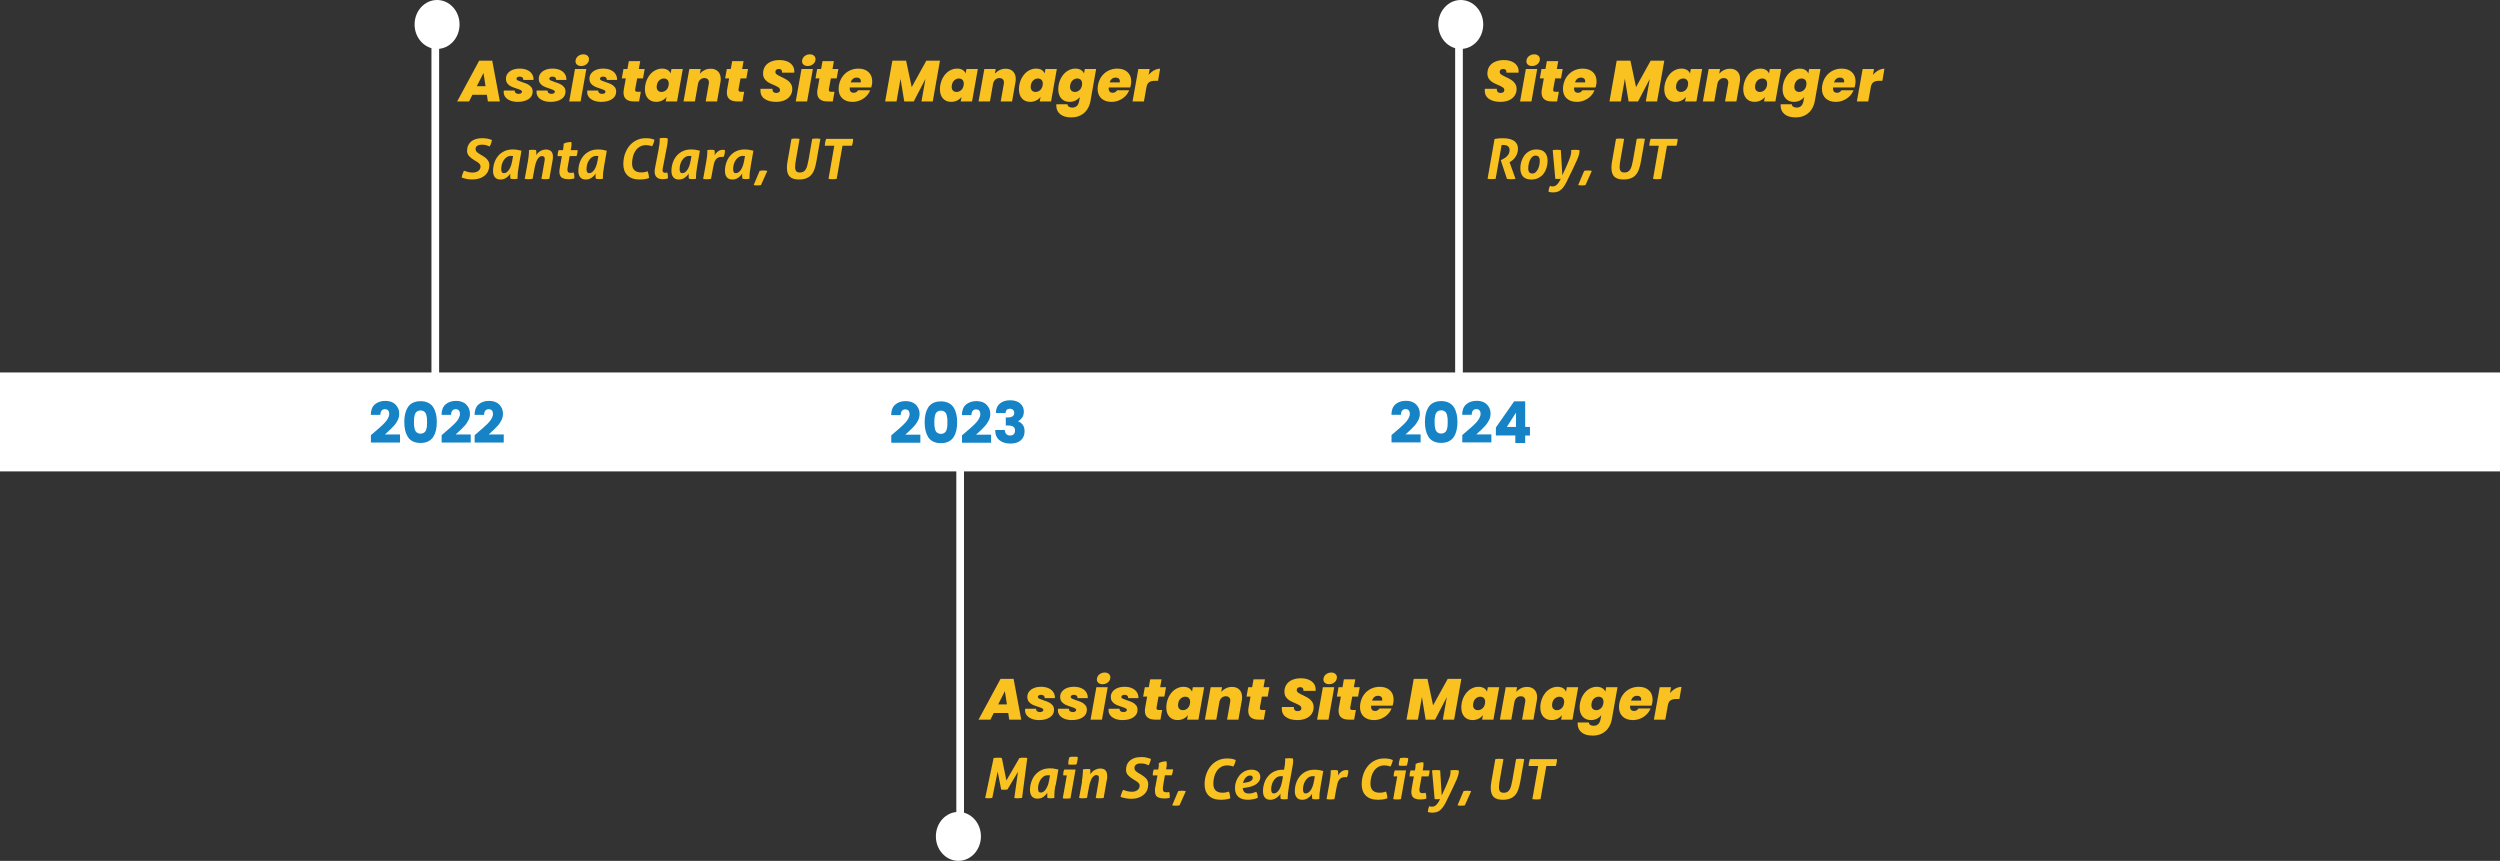 <svg xmlns="http://www.w3.org/2000/svg" xmlns:xlink="http://www.w3.org/1999/xlink" id="Layer_2" viewBox="0 0 1485.89 511.65"><rect x="0" y="0" width="1485.89" height="511.65" fill="#333333" stroke="none"/><defs><style>.cls-1{clip-path:url(#clippath-6);}.cls-2{clip-path:url(#clippath-4);}.cls-3{fill:#fff;}.cls-4,.cls-5{fill:none;}.cls-6{clip-path:url(#clippath-1);}.cls-7{fill:#f9c220;}.cls-8{clip-path:url(#clippath-5);}.cls-9{clip-path:url(#clippath-3);}.cls-10{fill:#1583c5;}.cls-5{stroke:#fff;stroke-miterlimit:4.56;stroke-width:4.56px;}.cls-11{clip-path:url(#clippath-2);}.cls-12{clip-path:url(#clippath);}</style><clipPath id="clippath"><rect class="cls-4" x="246.41" width="26.73" height="29.14"></rect></clipPath><clipPath id="clippath-1"><path class="cls-4" d="M259.77,0c-7.38,0-13.36,6.51-13.36,14.54s5.98,14.54,13.36,14.54,13.37-6.51,13.37-14.54-5.98-14.54-13.37-14.54Z"></path></clipPath><clipPath id="clippath-2"><rect class="cls-4" x="854.84" width="26.73" height="29.14"></rect></clipPath><clipPath id="clippath-3"><path class="cls-4" d="M868.21,0c-7.39,0-13.37,6.51-13.37,14.54s5.98,14.54,13.37,14.54,13.36-6.51,13.36-14.54-5.98-14.54-13.36-14.54Z"></path></clipPath><clipPath id="clippath-4"><rect class="cls-4" y="221.37" width="1485.89" height="58.79"></rect></clipPath><clipPath id="clippath-5"><rect class="cls-4" x="556.24" y="482.47" width="26.78" height="29.18"></rect></clipPath><clipPath id="clippath-6"><path class="cls-4" d="M569.63,511.65c7.4,0,13.39-6.51,13.39-14.55s-5.99-14.54-13.39-14.54-13.39,6.51-13.39,14.54,5.99,14.55,13.39,14.55Z"></path></clipPath></defs><g id="Layer_1-2"><g class="cls-12"><g class="cls-6"><path class="cls-3" d="M246.41,0h26.73v29.14h-26.73V0Z"></path></g></g><path class="cls-5" d="M258.72,234.03V22.93"></path><g class="cls-11"><g class="cls-9"><path class="cls-3" d="M854.84,0h26.73v29.14h-26.73V0Z"></path></g></g><path class="cls-5" d="M867.16,234.03V22.93"></path><g class="cls-2"><path class="cls-3" d="M0,221.37h1485.97v58.79H0v-58.79Z"></path></g><g class="cls-8"><g class="cls-1"><path class="cls-3" d="M583.02,511.65h-26.77v-29.08h26.77v29.08Z"></path></g></g><path class="cls-5" d="M570.68,277.62v211.1"></path><path class="cls-10" d="M220.45,263.02v-4.38c.63-.55,1.5-1.31,2.63-2.27s1.99-1.71,2.6-2.25c.63-.54,1.34-1.21,2.17-2.02.82-.82,1.44-1.51,1.85-2.08,1.08-1.48,1.63-2.78,1.63-3.9,0-1.94-.86-2.92-2.58-2.92-.82,0-1.47.29-1.96.88-.49.58-.73,1.43-.73,2.52h-5.67c0-2.75.79-4.82,2.38-6.23,1.59-1.4,3.69-2.1,6.27-2.1s4.61.74,6.06,2.21c1.44,1.47,2.17,3.26,2.17,5.35,0,1.57-.34,2.95-1.02,4.15-.42.7-.78,1.29-1.08,1.77-.29.47-.79,1.06-1.48,1.77-.68.71-1.18,1.22-1.5,1.54-.32.32-.91.88-1.77,1.67-.86.78-1.41,1.28-1.63,1.5h8.94v4.79h-17.27Z"></path><path class="cls-10" d="M245.41,239.38c1.28-.63,2.78-.94,4.52-.94s3.26.31,4.52.94c1.28.61,2.28,1.49,3.02,2.65.73,1.14,1.28,2.44,1.63,3.9.34,1.45.52,3.08.52,4.92s-.18,3.48-.52,4.94c-.35,1.46-.89,2.77-1.63,3.92-.74,1.14-1.74,2.02-3.02,2.65-1.27.61-2.77.92-4.52.92s-3.24-.3-4.52-.92c-1.27-.63-2.27-1.51-3-2.65-.72-1.15-1.26-2.46-1.6-3.92-.35-1.46-.52-3.1-.52-4.94s.17-3.47.52-4.92c.34-1.46.88-2.76,1.6-3.9.73-1.15,1.73-2.03,3-2.65ZM251.68,244.34c-.49-.26-1.06-.4-1.73-.4s-1.25.14-1.75.4c-.49.27-.86.59-1.13.98-.27.39-.48.91-.65,1.54-.16.64-.26,1.26-.31,1.85-.04.6-.06,1.31-.06,2.15s.02,1.53.06,2.13c.05.6.16,1.22.31,1.85.17.64.38,1.16.65,1.54.26.39.64.72,1.13.98.5.27,1.08.4,1.75.4s1.24-.13,1.73-.4c.5-.26.88-.59,1.15-.98.26-.39.47-.9.63-1.54.17-.64.27-1.26.31-1.85.04-.59.06-1.3.06-2.13s-.02-1.55-.06-2.15c-.04-.59-.15-1.21-.31-1.85-.16-.64-.36-1.15-.63-1.54-.27-.39-.65-.71-1.15-.98Z"></path><path class="cls-10" d="M262.49,263.02v-4.38c.63-.55,1.5-1.31,2.63-2.27s1.99-1.71,2.6-2.25c.63-.54,1.34-1.21,2.17-2.02.82-.82,1.44-1.51,1.85-2.08,1.08-1.48,1.63-2.78,1.63-3.9,0-1.94-.86-2.92-2.58-2.92-.82,0-1.47.29-1.96.88-.49.58-.73,1.43-.73,2.52h-5.67c0-2.75.79-4.82,2.38-6.23,1.59-1.4,3.69-2.1,6.27-2.1s4.61.74,6.06,2.21c1.44,1.47,2.17,3.26,2.17,5.35,0,1.57-.34,2.95-1.02,4.15-.42.7-.78,1.29-1.08,1.77-.29.47-.79,1.06-1.48,1.77-.68.71-1.18,1.22-1.5,1.54-.32.32-.91.88-1.77,1.67-.86.78-1.41,1.28-1.63,1.5h8.94v4.79h-17.27Z"></path><path class="cls-10" d="M282.12,263.02v-4.38c.63-.55,1.5-1.31,2.63-2.27s1.99-1.71,2.6-2.25c.63-.54,1.34-1.21,2.17-2.02.82-.82,1.44-1.51,1.85-2.08,1.08-1.48,1.63-2.78,1.63-3.9,0-1.94-.86-2.92-2.58-2.92-.82,0-1.47.29-1.96.88-.49.58-.73,1.43-.73,2.52h-5.67c0-2.75.79-4.82,2.38-6.23,1.59-1.4,3.69-2.1,6.27-2.1s4.61.74,6.06,2.21c1.44,1.47,2.17,3.26,2.17,5.35,0,1.57-.34,2.95-1.02,4.15-.42.7-.78,1.29-1.08,1.77-.29.47-.79,1.06-1.48,1.77-.68.71-1.18,1.22-1.5,1.54-.32.32-.91.88-1.77,1.67-.86.78-1.41,1.28-1.63,1.5h8.94v4.79h-17.27Z"></path><path class="cls-10" d="M529.73,263.15v-4.38c.63-.55,1.5-1.31,2.63-2.27s1.99-1.71,2.6-2.25c.63-.54,1.34-1.21,2.17-2.02.82-.82,1.44-1.51,1.85-2.08,1.08-1.48,1.63-2.78,1.63-3.9,0-1.94-.86-2.92-2.58-2.92-.82,0-1.47.29-1.96.88-.49.58-.73,1.43-.73,2.52h-5.67c0-2.75.79-4.82,2.38-6.23,1.59-1.4,3.69-2.1,6.27-2.1s4.61.74,6.06,2.21c1.44,1.47,2.17,3.26,2.17,5.35,0,1.57-.34,2.95-1.02,4.15-.42.7-.78,1.29-1.08,1.77-.29.47-.79,1.06-1.48,1.77-.68.71-1.18,1.22-1.5,1.54-.32.32-.91.88-1.77,1.67-.86.78-1.41,1.28-1.63,1.5h8.94v4.79h-17.27Z"></path><path class="cls-10" d="M554.69,239.5c1.28-.63,2.78-.94,4.52-.94s3.26.31,4.52.94c1.28.61,2.28,1.49,3.02,2.65.73,1.14,1.28,2.44,1.63,3.9.34,1.45.52,3.08.52,4.92s-.18,3.48-.52,4.94c-.35,1.46-.89,2.77-1.63,3.92-.74,1.14-1.74,2.02-3.02,2.65-1.27.61-2.77.92-4.52.92s-3.24-.3-4.52-.92c-1.27-.63-2.27-1.51-3-2.65-.72-1.15-1.26-2.46-1.6-3.92-.35-1.46-.52-3.1-.52-4.94s.17-3.47.52-4.92c.34-1.46.88-2.76,1.6-3.9.73-1.15,1.73-2.03,3-2.65ZM560.96,244.46c-.49-.26-1.06-.4-1.73-.4s-1.25.14-1.75.4c-.49.27-.86.59-1.13.98-.27.39-.48.91-.65,1.54-.16.64-.26,1.26-.31,1.85-.04.6-.06,1.31-.06,2.15s.02,1.53.06,2.13c.05.6.16,1.22.31,1.85.17.64.38,1.16.65,1.54.26.39.64.72,1.13.98.5.27,1.08.4,1.75.4s1.24-.13,1.73-.4c.5-.26.88-.59,1.15-.98.26-.39.47-.9.63-1.54.17-.64.27-1.26.31-1.85.04-.59.06-1.3.06-2.13s-.02-1.55-.06-2.15c-.04-.59-.15-1.21-.31-1.85-.16-.64-.36-1.15-.63-1.54-.27-.39-.65-.71-1.15-.98Z"></path><path class="cls-10" d="M571.77,263.15v-4.38c.63-.55,1.5-1.31,2.63-2.27s1.99-1.71,2.6-2.25c.63-.54,1.34-1.21,2.17-2.02.82-.82,1.44-1.51,1.85-2.08,1.08-1.48,1.63-2.78,1.63-3.9,0-1.94-.86-2.92-2.58-2.92-.82,0-1.47.29-1.96.88-.49.58-.73,1.43-.73,2.52h-5.67c0-2.75.79-4.82,2.38-6.23,1.59-1.4,3.69-2.1,6.27-2.1s4.61.74,6.06,2.21c1.44,1.47,2.17,3.26,2.17,5.35,0,1.57-.34,2.95-1.02,4.15-.42.7-.78,1.29-1.08,1.77-.29.47-.79,1.06-1.48,1.77-.68.71-1.18,1.22-1.5,1.54-.32.32-.91.88-1.77,1.67-.86.78-1.41,1.28-1.63,1.5h8.94v4.79h-17.27Z"></path><path class="cls-10" d="M600.23,242.92c-1.57,0-2.44.85-2.6,2.54h-5.71c0-2.4.77-4.26,2.31-5.58,1.55-1.32,3.61-1.98,6.17-1.98s4.56.64,5.98,1.9c1.43,1.27,2.15,2.87,2.15,4.81,0,1.54-.38,2.79-1.13,3.75-.74.96-1.49,1.6-2.27,1.92v.15c2.55.99,3.83,2.97,3.83,5.94,0,2.25-.75,4.03-2.25,5.33-1.5,1.29-3.58,1.94-6.23,1.94s-4.8-.67-6.48-2.02c-1.67-1.36-2.5-3.38-2.5-6.06h5.71c.03,1,.31,1.8.85,2.4.55.58,1.32.88,2.29.88s1.7-.26,2.19-.79c.5-.53.75-1.28.75-2.25s-.35-1.71-1.04-2.19c-.68-.48-1.8-.73-3.35-.73h-1.1v-4.77h1.1c2.61,0,3.92-.92,3.92-2.75,0-.73-.24-1.32-.71-1.75-.47-.44-1.1-.67-1.88-.67Z"></path><path class="cls-10" d="M827.06,262.97v-4.38c.63-.55,1.5-1.31,2.63-2.27s1.99-1.71,2.6-2.25c.63-.54,1.34-1.21,2.17-2.02.82-.82,1.44-1.51,1.85-2.08,1.08-1.48,1.63-2.78,1.63-3.9,0-1.94-.86-2.92-2.58-2.92-.82,0-1.47.29-1.96.88-.49.58-.73,1.43-.73,2.52h-5.67c0-2.75.79-4.82,2.38-6.23,1.59-1.4,3.69-2.1,6.27-2.1s4.61.74,6.06,2.21c1.44,1.47,2.17,3.26,2.17,5.35,0,1.57-.34,2.95-1.02,4.15-.42.7-.78,1.29-1.08,1.77-.29.47-.79,1.06-1.48,1.77-.68.71-1.18,1.22-1.5,1.54-.32.32-.91.88-1.77,1.67-.86.78-1.41,1.28-1.63,1.5h8.94v4.79h-17.27Z"></path><path class="cls-10" d="M852.03,239.33c1.28-.63,2.78-.94,4.52-.94s3.26.31,4.52.94c1.28.61,2.28,1.49,3.02,2.65.73,1.14,1.28,2.44,1.63,3.9.34,1.45.52,3.08.52,4.92s-.18,3.48-.52,4.94c-.35,1.46-.89,2.77-1.63,3.92-.74,1.14-1.74,2.02-3.02,2.65-1.27.61-2.77.92-4.52.92s-3.24-.3-4.52-.92c-1.27-.63-2.27-1.51-3-2.65-.72-1.15-1.26-2.46-1.6-3.92-.35-1.46-.52-3.1-.52-4.94s.17-3.47.52-4.92c.34-1.46.88-2.76,1.6-3.9.73-1.15,1.73-2.03,3-2.65ZM858.3,244.28c-.49-.26-1.06-.4-1.73-.4s-1.25.14-1.75.4c-.49.27-.86.59-1.13.98-.27.39-.48.91-.65,1.54-.16.64-.26,1.26-.31,1.85-.04.6-.06,1.31-.06,2.15s.02,1.53.06,2.13c.05.6.16,1.22.31,1.85.17.64.38,1.16.65,1.54.26.39.64.72,1.13.98.5.27,1.08.4,1.75.4s1.24-.13,1.73-.4c.5-.26.88-.59,1.15-.98.26-.39.47-.9.63-1.54.17-.64.27-1.26.31-1.85.04-.59.06-1.3.06-2.13s-.02-1.55-.06-2.15c-.04-.59-.15-1.21-.31-1.85-.16-.64-.36-1.15-.63-1.54-.27-.39-.65-.71-1.15-.98Z"></path><path class="cls-10" d="M869.11,262.97v-4.38c.63-.55,1.5-1.31,2.63-2.27s1.99-1.71,2.6-2.25c.63-.54,1.34-1.21,2.17-2.02.82-.82,1.44-1.51,1.85-2.08,1.08-1.48,1.63-2.78,1.63-3.9,0-1.94-.86-2.92-2.58-2.92-.82,0-1.47.29-1.96.88-.49.58-.73,1.43-.73,2.52h-5.67c0-2.75.79-4.82,2.38-6.23,1.59-1.4,3.69-2.1,6.27-2.1s4.61.74,6.06,2.21c1.44,1.47,2.17,3.26,2.17,5.35,0,1.57-.34,2.95-1.02,4.15-.42.7-.78,1.29-1.08,1.77-.29.47-.79,1.06-1.48,1.77-.68.71-1.18,1.22-1.5,1.54-.32.32-.91.88-1.77,1.67-.86.78-1.41,1.28-1.63,1.5h8.94v4.79h-17.27Z"></path><path class="cls-10" d="M901.05,253.74v-8.52l-5.44,8.52h5.44ZM900.63,263.3v-4.46h-11.54v-4.75l10.85-15.54h6.56v15.19h2.83v5.1h-2.83v4.46h-5.88Z"></path><path class="cls-7" d="M289.37,56.34h-8.6l-1.98,3.96h-7.08l13.08-24.23h7.77l4.54,24.23h-7.13l-.6-3.96ZM288.58,51.22l-1.21-7.85-3.98,7.85h5.19Z"></path><path class="cls-7" d="M307.68,60.55c-1.6,0-3.03-.24-4.29-.73-1.27-.48-2.25-1.17-2.96-2.04-.71-.89-1.06-1.9-1.06-3.04,0-.21.02-.52.06-.94h6.5c-.02.64.18,1.14.58,1.48.42.35.99.52,1.73.52.57,0,1.04-.11,1.42-.33.39-.23.58-.54.58-.92,0-.43-.24-.76-.73-1-.49-.25-1.29-.55-2.42-.92-1.31-.42-2.39-.82-3.23-1.21-.85-.39-1.58-.96-2.21-1.71-.63-.76-.94-1.73-.94-2.92s.33-2.19,1-3.1c.68-.92,1.64-1.63,2.88-2.15,1.23-.51,2.67-.77,4.29-.77,1.75,0,3.26.29,4.52.88,1.28.58,2.23,1.39,2.85,2.42.64,1.03.92,2.18.85,3.44h-6.06c.03-.61-.16-1.09-.54-1.44-.39-.36-.95-.54-1.69-.54-.53,0-.97.12-1.31.35-.35.22-.52.52-.52.88,0,.43.24.78.73,1.04.5.25,1.34.57,2.52.96,1.28.41,2.34.81,3.21,1.21.86.41,1.59.97,2.21,1.69.63.72.94,1.65.94,2.77,0,1.91-.83,3.41-2.48,4.5-1.66,1.08-3.8,1.63-6.44,1.63Z"></path><path class="cls-7" d="M327.2,60.55c-1.6,0-3.03-.24-4.29-.73-1.27-.48-2.25-1.17-2.96-2.04-.71-.89-1.06-1.9-1.06-3.04,0-.21.02-.52.06-.94h6.5c-.02.64.18,1.14.58,1.48.42.35.99.52,1.73.52.57,0,1.04-.11,1.42-.33.39-.23.58-.54.58-.92,0-.43-.24-.76-.73-1-.49-.25-1.29-.55-2.42-.92-1.31-.42-2.39-.82-3.23-1.21-.85-.39-1.58-.96-2.21-1.71-.63-.76-.94-1.73-.94-2.92s.33-2.19,1-3.1c.68-.92,1.64-1.63,2.88-2.15,1.23-.51,2.67-.77,4.29-.77,1.75,0,3.26.29,4.52.88,1.28.58,2.23,1.39,2.85,2.42.64,1.03.92,2.18.85,3.44h-6.06c.03-.61-.16-1.09-.54-1.44-.39-.36-.95-.54-1.69-.54-.53,0-.97.12-1.31.35-.35.22-.52.52-.52.88,0,.43.24.78.73,1.04.5.25,1.34.57,2.52.96,1.28.41,2.34.81,3.21,1.21.86.41,1.59.97,2.21,1.69.63.72.94,1.65.94,2.77,0,1.91-.83,3.41-2.48,4.5-1.66,1.08-3.8,1.63-6.44,1.63Z"></path><path class="cls-7" d="M345.45,39.24c-1.04,0-1.87-.26-2.48-.79-.61-.53-.92-1.21-.92-2.04,0-.73.2-1.42.6-2.04.4-.63.95-1.13,1.65-1.5.69-.39,1.48-.58,2.35-.58,1.05,0,1.89.27,2.5.81.61.54.92,1.24.92,2.08,0,.74-.2,1.42-.6,2.04-.41.61-.97,1.1-1.69,1.48-.71.36-1.49.54-2.33.54ZM348.5,41.01l-3.42,19.29h-6.77l3.44-19.29h6.75Z"></path><path class="cls-7" d="M357.31,60.55c-1.6,0-3.03-.24-4.29-.73-1.27-.48-2.25-1.17-2.96-2.04-.71-.89-1.06-1.9-1.06-3.04,0-.21.02-.52.06-.94h6.5c-.02.64.18,1.14.58,1.48.42.35.99.52,1.73.52.57,0,1.04-.11,1.42-.33.39-.23.58-.54.58-.92,0-.43-.24-.76-.73-1-.49-.25-1.29-.55-2.42-.92-1.31-.42-2.39-.82-3.23-1.21-.85-.39-1.58-.96-2.21-1.71-.63-.76-.94-1.73-.94-2.92s.33-2.19,1-3.1c.68-.92,1.64-1.63,2.88-2.15,1.23-.51,2.67-.77,4.29-.77,1.75,0,3.26.29,4.52.88,1.28.58,2.23,1.39,2.85,2.42.64,1.03.92,2.18.85,3.44h-6.06c.03-.61-.16-1.09-.54-1.44-.39-.36-.95-.54-1.69-.54-.53,0-.97.12-1.31.35-.35.22-.52.52-.52.88,0,.43.24.78.73,1.04.5.25,1.34.57,2.52.96,1.28.41,2.34.81,3.21,1.21.86.41,1.59.97,2.21,1.69.63.72.94,1.65.94,2.77,0,1.91-.83,3.41-2.48,4.5-1.66,1.08-3.8,1.63-6.44,1.63Z"></path><path class="cls-7" d="M377.53,53.09c-.02.11-.02.24-.02.4,0,.38.1.65.31.81.22.17.58.25,1.08.25h1.98l-1.04,5.75h-2.96c-4.2,0-6.29-1.76-6.29-5.29,0-.59.07-1.27.21-2.02l1.15-6.38h-2.38l1-5.6h2.35l.83-4.67h6.77l-.83,4.67h3.48l-1,5.6h-3.46l-1.19,6.48Z"></path><path class="cls-7" d="M383.52,50.63c.36-1.98,1.03-3.72,2.02-5.21.98-1.5,2.17-2.65,3.56-3.44,1.39-.8,2.84-1.21,4.38-1.21,1.33,0,2.44.27,3.31.79.88.53,1.48,1.24,1.81,2.13l.48-2.69h6.75l-3.42,19.29h-6.73l.48-2.69c-.67.91-1.54,1.62-2.63,2.15-1.07.53-2.26.79-3.56.79-2.02,0-3.64-.67-4.85-2-1.21-1.34-1.81-3.18-1.81-5.5,0-.76.07-1.57.21-2.42ZM397.41,50.63c.05-.33.08-.65.08-.96,0-.96-.27-1.7-.81-2.23-.53-.53-1.22-.79-2.06-.79-1.02,0-1.93.35-2.73,1.06-.79.7-1.29,1.67-1.5,2.92-.07.35-.1.68-.1,1,0,.97.27,1.72.81,2.25.54.52,1.23.77,2.08.77,1,0,1.9-.35,2.71-1.06.8-.71,1.31-1.69,1.52-2.96Z"></path><path class="cls-7" d="M422.35,40.84c1.89,0,3.36.55,4.42,1.65,1.07,1.08,1.6,2.58,1.6,4.5,0,.66-.07,1.34-.21,2.06l-1.98,11.25h-6.75l1.83-10.35c.07-.33.1-.64.1-.92,0-.83-.24-1.48-.71-1.94-.47-.46-1.14-.69-1.98-.69-.96,0-1.77.3-2.44.9-.67.6-1.12,1.43-1.35,2.48l-1.85,10.52h-6.77l3.44-19.29h6.75l-.48,2.75c.75-.86,1.67-1.56,2.77-2.1,1.09-.54,2.3-.81,3.6-.81Z"></path><path class="cls-7" d="M438.95,53.09c-.02.11-.02.24-.02.4,0,.38.1.65.31.81.22.17.58.25,1.08.25h1.98l-1.04,5.75h-2.96c-4.2,0-6.29-1.76-6.29-5.29,0-.59.07-1.27.21-2.02l1.15-6.38h-2.38l1-5.6h2.35l.83-4.67h6.77l-.83,4.67h3.48l-1,5.6h-3.46l-1.19,6.48Z"></path><path class="cls-7" d="M461.27,60.55c-2.79,0-5.04-.57-6.75-1.73-1.71-1.17-2.56-2.86-2.56-5.08,0-.18.02-.5.06-.96h7.13c-.07.78.09,1.39.48,1.81.39.43.98.65,1.79.65.65,0,1.18-.15,1.58-.44.4-.29.6-.71.6-1.27,0-.64-.29-1.17-.88-1.58s-1.53-.9-2.83-1.44c-1.31-.55-2.39-1.07-3.23-1.56-.85-.5-1.58-1.18-2.21-2.04-.61-.86-.92-1.93-.92-3.21,0-1.67.41-3.1,1.23-4.31.83-1.21,1.98-2.13,3.46-2.75,1.47-.63,3.16-.94,5.06-.94,1.72,0,3.25.27,4.58.81,1.33.53,2.36,1.3,3.1,2.31.75,1,1.13,2.19,1.13,3.56,0,.38-.02.66-.04.83h-7.25c.03-.11.04-.27.04-.48,0-.55-.18-.98-.52-1.29-.35-.3-.82-.46-1.42-.46s-1.11.16-1.5.46c-.38.31-.56.74-.56,1.29,0,.6.29,1.11.88,1.54.58.42,1.49.91,2.73,1.48,1.33.63,2.43,1.21,3.29,1.75.86.53,1.59,1.24,2.21,2.15.63.89.94,1.99.94,3.29,0,1.45-.39,2.75-1.17,3.92-.78,1.16-1.89,2.06-3.33,2.71-1.45.66-3.16.98-5.13.98Z"></path><path class="cls-7" d="M480.1,39.24c-1.04,0-1.87-.26-2.48-.79-.61-.53-.92-1.21-.92-2.04,0-.73.2-1.42.6-2.04.4-.63.95-1.13,1.65-1.5.69-.39,1.48-.58,2.35-.58,1.05,0,1.89.27,2.5.81.61.54.92,1.24.92,2.08,0,.74-.2,1.42-.6,2.04-.41.61-.97,1.1-1.69,1.48-.71.36-1.49.54-2.33.54ZM483.14,41.01l-3.42,19.29h-6.77l3.44-19.29h6.75Z"></path><path class="cls-7" d="M492.65,53.09c-.02.11-.02.24-.02.4,0,.38.1.65.31.81.22.17.58.25,1.08.25h1.98l-1.04,5.75h-2.96c-4.2,0-6.29-1.76-6.29-5.29,0-.59.07-1.27.21-2.02l1.15-6.38h-2.38l1-5.6h2.35l.83-4.67h6.77l-.83,4.67h3.48l-1,5.6h-3.46l-1.19,6.48Z"></path><path class="cls-7" d="M510.18,40.78c2.53,0,4.53.68,6,2.04,1.48,1.35,2.23,3.19,2.23,5.52,0,.78-.06,1.47-.19,2.06-.13.74-.26,1.27-.4,1.58h-12.77c-.02.14-.02.34-.02.6,0,.88.21,1.52.63,1.94.43.42,1,.63,1.71.63,1.13,0,2.02-.51,2.69-1.52h7.15c-.53,1.33-1.31,2.52-2.35,3.56s-2.27,1.86-3.69,2.46c-1.41.6-2.9.9-4.48.9-2.52,0-4.52-.69-6.02-2.06-1.49-1.38-2.23-3.27-2.23-5.69,0-.68.07-1.4.21-2.17.36-2.01,1.08-3.76,2.17-5.23,1.09-1.48,2.45-2.63,4.06-3.42,1.63-.8,3.4-1.21,5.31-1.21ZM511.6,48.97c.04-.33.06-.54.06-.63,0-.73-.23-1.29-.69-1.67s-1.06-.56-1.79-.56c-.85,0-1.58.24-2.21.73-.61.47-1.06,1.18-1.35,2.13h5.98Z"></path><path class="cls-7" d="M558.68,36.07l-4.29,24.23h-6.71l2.38-13.4-6.98,13.4h-5.63l-2.21-13.48-2.38,13.48h-6.77l4.29-24.23h8.17l3.33,15.71,8.69-15.71h8.1Z"></path><path class="cls-7" d="M558.86,50.63c.36-1.98,1.03-3.72,2.02-5.21.98-1.5,2.17-2.65,3.56-3.44,1.39-.8,2.84-1.21,4.38-1.21,1.33,0,2.44.27,3.31.79.88.53,1.48,1.24,1.81,2.13l.48-2.69h6.75l-3.42,19.29h-6.73l.48-2.69c-.67.91-1.54,1.62-2.63,2.15-1.07.53-2.26.79-3.56.79-2.02,0-3.64-.67-4.85-2-1.21-1.34-1.81-3.18-1.81-5.5,0-.76.07-1.57.21-2.42ZM572.76,50.63c.05-.33.08-.65.08-.96,0-.96-.27-1.7-.81-2.23-.53-.53-1.22-.79-2.06-.79-1.02,0-1.93.35-2.73,1.06-.79.7-1.29,1.67-1.5,2.92-.07.35-.1.68-.1,1,0,.97.27,1.72.81,2.25.54.52,1.23.77,2.08.77,1,0,1.9-.35,2.71-1.06.8-.71,1.31-1.69,1.52-2.96Z"></path><path class="cls-7" d="M597.7,40.84c1.89,0,3.36.55,4.42,1.65,1.07,1.08,1.6,2.58,1.6,4.5,0,.66-.07,1.34-.21,2.06l-1.98,11.25h-6.75l1.83-10.35c.07-.33.1-.64.1-.92,0-.83-.24-1.48-.71-1.94-.47-.46-1.14-.69-1.98-.69-.96,0-1.77.3-2.44.9-.67.6-1.12,1.43-1.35,2.48l-1.85,10.52h-6.77l3.44-19.29h6.75l-.48,2.75c.75-.86,1.67-1.56,2.77-2.1,1.09-.54,2.3-.81,3.6-.81Z"></path><path class="cls-7" d="M605.82,50.63c.36-1.98,1.03-3.72,2.02-5.21.98-1.5,2.17-2.65,3.56-3.44,1.39-.8,2.84-1.21,4.38-1.21,1.33,0,2.44.27,3.31.79.88.53,1.48,1.24,1.81,2.13l.48-2.69h6.75l-3.42,19.29h-6.73l.48-2.69c-.67.91-1.54,1.62-2.63,2.15-1.07.53-2.26.79-3.56.79-2.02,0-3.64-.67-4.85-2-1.21-1.34-1.81-3.18-1.81-5.5,0-.76.07-1.57.21-2.42ZM619.72,50.63c.05-.33.08-.65.08-.96,0-.96-.27-1.7-.81-2.23-.53-.53-1.22-.79-2.06-.79-1.02,0-1.93.35-2.73,1.06-.79.7-1.29,1.67-1.5,2.92-.07.35-.1.68-.1,1,0,.97.27,1.72.81,2.25.54.52,1.23.77,2.08.77,1,0,1.9-.35,2.71-1.06.8-.71,1.31-1.69,1.52-2.96Z"></path><path class="cls-7" d="M639.15,40.78c1.3,0,2.4.27,3.29.79.89.53,1.5,1.24,1.83,2.13l.48-2.69h6.75l-3.38,19.08c-.32,1.8-.95,3.44-1.9,4.9-.93,1.46-2.2,2.61-3.81,3.48-1.6.88-3.51,1.31-5.73,1.31-2.82,0-5.01-.64-6.56-1.92-1.54-1.27-2.31-2.99-2.31-5.19l.04-.69h6.63c.04.61.3,1.09.79,1.44.5.34,1.17.52,2.02.52,2.29,0,3.66-1.29,4.1-3.85l.44-2.48c-.67.91-1.54,1.62-2.6,2.15-1.06.53-2.24.79-3.54.79-2.02,0-3.64-.67-4.88-2-1.22-1.34-1.83-3.18-1.83-5.5,0-.76.07-1.57.21-2.42.36-1.98,1.03-3.72,2.02-5.21.98-1.5,2.17-2.65,3.56-3.44,1.39-.8,2.84-1.21,4.38-1.21ZM643.09,50.63c.05-.33.08-.65.08-.96,0-.96-.27-1.7-.81-2.23-.53-.53-1.22-.79-2.06-.79-1.02,0-1.93.35-2.73,1.06-.79.7-1.29,1.67-1.5,2.92-.07.35-.1.68-.1,1,0,.97.27,1.72.81,2.25.54.52,1.23.77,2.08.77,1,0,1.9-.35,2.71-1.06.8-.71,1.31-1.69,1.52-2.96Z"></path><path class="cls-7" d="M664.11,40.78c2.53,0,4.53.68,6,2.04,1.48,1.35,2.23,3.19,2.23,5.52,0,.78-.06,1.47-.19,2.06-.13.74-.26,1.27-.4,1.58h-12.77c-.02.14-.02.34-.02.6,0,.88.21,1.52.63,1.94.43.42,1,.63,1.71.63,1.13,0,2.02-.51,2.69-1.52h7.15c-.53,1.33-1.31,2.52-2.35,3.56s-2.27,1.86-3.69,2.46c-1.41.6-2.9.9-4.48.9-2.52,0-4.52-.69-6.02-2.06-1.49-1.38-2.23-3.27-2.23-5.69,0-.68.07-1.4.21-2.17.36-2.01,1.08-3.76,2.17-5.23,1.09-1.48,2.45-2.63,4.06-3.42,1.63-.8,3.4-1.21,5.31-1.21ZM665.53,48.97c.04-.33.06-.54.06-.63,0-.73-.23-1.29-.69-1.67s-1.06-.56-1.79-.56c-.85,0-1.58.24-2.21.73-.61.47-1.06,1.18-1.35,2.13h5.98Z"></path><path class="cls-7" d="M682.68,44.53c.94-1.13,2.01-2.02,3.19-2.69,1.19-.67,2.41-1,3.65-1l-1.23,7.19h-1.9c-1.42,0-2.53.27-3.33.79-.81.53-1.34,1.45-1.6,2.75l-1.56,8.73h-6.77l3.44-19.29h6.75l-.63,3.52Z"></path><path class="cls-7" d="M275.72,101.45c.83.31,1.68.57,2.54.79.88.22,1.72.33,2.54.33.68,0,1.31-.07,1.9-.23.58-.15,1.09-.38,1.52-.69.43-.32.76-.69,1-1.13.25-.44.38-.96.38-1.56,0-.44-.1-.82-.31-1.15-.2-.33-.45-.63-.75-.9-.31-.26-.67-.51-1.08-.75-.42-.23-.83-.48-1.25-.75-1.42-.83-2.54-1.69-3.38-2.58-.82-.9-1.23-1.96-1.23-3.17s.21-2.23.63-3.17c.42-.94,1.01-1.73,1.77-2.38.78-.64,1.71-1.13,2.79-1.46,1.09-.34,2.33-.52,3.71-.52,1.21,0,2.25.09,3.13.27.89.17,1.82.44,2.79.81-.1.6-.26,1.23-.48,1.9-.21.66-.52,1.3-.92,1.94-.64-.3-1.3-.55-1.98-.75-.67-.21-1.54-.31-2.6-.31-.41,0-.83.04-1.29.1-.45.07-.85.2-1.21.4-.36.18-.67.44-.92.77-.24.32-.35.74-.35,1.27,0,.75.26,1.37.79,1.85.54.49,1.23.97,2.08,1.46.75.42,1.44.83,2.08,1.25.64.42,1.19.87,1.67,1.35.48.49.86,1.04,1.15,1.65.28.6.42,1.29.42,2.08,0,1.13-.21,2.21-.63,3.25-.41,1.03-1.03,1.93-1.88,2.71-.85.77-1.93,1.39-3.23,1.85-1.29.46-2.83.69-4.6.69-2.07,0-4.11-.39-6.13-1.15.09-.67.26-1.33.48-2,.23-.68.52-1.38.85-2.1Z"></path><path class="cls-7" d="M304.93,92.76c-.21-.04-.41-.07-.6-.08-.18-.01-.35-.02-.52-.02-1.06,0-1.96.27-2.71.79-.74.53-1.35,1.19-1.83,1.98-.49.79-.84,1.65-1.06,2.56-.21.92-.31,1.75-.31,2.5,0,1.63.53,2.44,1.6,2.44s2.05-.64,2.96-1.92c.9-1.29,1.56-3.1,1.98-5.44l.5-2.81ZM308.32,98.91c-.25,1.39-.43,2.62-.54,3.69-.1,1.06-.15,1.89-.15,2.48v.63c0,.17,0,.35.02.54-.72.13-1.44.19-2.15.19-.61,0-1.29-.06-2.04-.19-.04-.18-.09-.39-.15-.63-.04-.25-.06-.61-.06-1.1v-.63c0-.22.02-.47.06-.75-.64,1.02-1.45,1.86-2.44,2.54-.99.68-2.14,1.02-3.46,1.02-1.46,0-2.56-.46-3.29-1.38-.72-.93-1.08-2.16-1.08-3.69,0-1.65.25-3.25.75-4.79s1.23-2.9,2.21-4.08c.98-1.19,2.2-2.15,3.65-2.85,1.46-.72,3.16-1.08,5.1-1.08.96,0,1.85.07,2.69.21.84.13,1.68.31,2.5.54l-1.63,9.33Z"></path><path class="cls-7" d="M313.66,96.55c.25-1.39.43-2.61.54-3.69.13-1.07.19-1.9.19-2.48v-.63c0-.17-.01-.34-.02-.54.72-.13,1.44-.19,2.17-.19.33,0,.67.02,1,.04.33.03.69.08,1.06.15.04.18.08.4.13.65.04.24.06.6.06,1.08,0,.2-.01.39-.02.58,0,.2-.03.44-.08.73.28-.46.61-.9,1-1.31.4-.43.85-.8,1.35-1.1.51-.3,1.06-.54,1.65-.71.58-.18,1.17-.27,1.75-.27,1.33,0,2.36.33,3.1,1,.73.67,1.1,1.79,1.1,3.35,0,.33-.02.69-.06,1.06s-.1.77-.17,1.19l-1.92,10.83c-.83.14-1.64.21-2.42.21s-1.52-.07-2.27-.21l1.83-10.48c.09-.43.15-.84.15-1.25,0-.67-.15-1.13-.44-1.4-.28-.26-.69-.4-1.23-.4-.31,0-.66.08-1.04.25-.38.16-.77.48-1.17.98-.39.49-.77,1.18-1.15,2.08-.38.91-.7,2.09-.96,3.56l-1.23,6.65c-.86.14-1.67.21-2.42.21s-1.52-.07-2.27-.21l1.77-9.75Z"></path><path class="cls-7" d="M333.94,92.78h-2.54c0-.58.04-1.16.13-1.73.09-.58.26-1.19.5-1.83h2.56l.19-1c.11-.54.17-1.06.19-1.56.03-.5.04-.91.04-1.23.57-.38,1.28-.64,2.15-.79.86-.17,1.65-.25,2.38-.25.11.33.17.76.17,1.27,0,.35-.03.73-.08,1.15-.06.41-.13.85-.21,1.33l-.19,1.08h4.08c0,.67-.06,1.28-.17,1.83-.11.54-.27,1.12-.46,1.73h-4.1l-1.15,6.52c-.04.31-.08.59-.13.85-.03.27-.04.52-.04.75,0,.58.13,1.04.4,1.38.26.32.76.48,1.48.48.38,0,.71-.03,1-.08.29-.05.55-.11.79-.17.29.64.44,1.47.44,2.5v.54c0,.17-.02.34-.04.52-.95.29-2.08.44-3.4.44-1.85,0-3.22-.34-4.13-1.02-.89-.69-1.33-1.84-1.33-3.46,0-.32.02-.65.06-1,.04-.36.09-.75.17-1.17l1.25-7.08Z"></path><path class="cls-7" d="M355.63,92.76c-.21-.04-.41-.07-.6-.08-.18-.01-.35-.02-.52-.02-1.06,0-1.96.27-2.71.79-.74.53-1.35,1.19-1.83,1.98-.49.79-.84,1.65-1.06,2.56-.21.92-.31,1.75-.31,2.5,0,1.63.53,2.44,1.6,2.44s2.05-.64,2.96-1.92c.9-1.29,1.56-3.1,1.98-5.44l.5-2.81ZM359.03,98.91c-.25,1.39-.43,2.62-.54,3.69-.1,1.06-.15,1.89-.15,2.48v.63c0,.17,0,.35.02.54-.72.13-1.44.19-2.15.19-.61,0-1.29-.06-2.04-.19-.04-.18-.09-.39-.15-.63-.04-.25-.06-.61-.06-1.1v-.63c0-.22.02-.47.06-.75-.64,1.02-1.45,1.86-2.44,2.54-.99.68-2.14,1.02-3.46,1.02-1.46,0-2.56-.46-3.29-1.38-.72-.93-1.08-2.16-1.08-3.69,0-1.65.25-3.25.75-4.79s1.23-2.9,2.21-4.08c.98-1.19,2.2-2.15,3.65-2.85,1.46-.72,3.16-1.08,5.1-1.08.96,0,1.85.07,2.69.21.84.13,1.68.31,2.5.54l-1.63,9.33Z"></path><path class="cls-7" d="M384.91,101.8c.25.58.44,1.23.58,1.94.15.7.25,1.39.29,2.06-.49.2-1.01.35-1.56.48-.56.13-1.09.21-1.6.27-.52.05-1,.09-1.46.1-.45.03-.8.04-1.06.04-1.61,0-3.02-.22-4.23-.65-1.2-.44-2.2-1.07-3-1.88-.81-.8-1.41-1.76-1.81-2.88-.39-1.11-.58-2.35-.58-3.73,0-2.14.32-4.14.96-6,.64-1.88,1.53-3.51,2.69-4.92,1.17-1.4,2.56-2.5,4.19-3.29,1.64-.8,3.44-1.21,5.42-1.21,1.04,0,1.96.06,2.77.19.8.11,1.64.37,2.5.77-.14.68-.31,1.32-.52,1.92-.21.58-.5,1.23-.88,1.94-.75-.28-1.41-.46-1.98-.54-.56-.09-1.08-.15-1.58-.15-1.49,0-2.76.32-3.81.96-1.06.64-1.93,1.47-2.6,2.5-.67,1.02-1.16,2.18-1.48,3.48-.32,1.31-.48,2.62-.48,3.94,0,1.81.46,3.16,1.4,4.04.94.88,2.28,1.31,4.02,1.31.33,0,.64-.01.92-.04.29-.03.58-.06.88-.1s.59-.11.92-.21c.33-.09.71-.21,1.13-.35Z"></path><path class="cls-7" d="M391.47,88.55c.23-1.17.4-2.18.5-3.04.09-.88.15-1.61.15-2.21,0-.23-.01-.44-.02-.6,0-.17-.02-.34-.04-.54.38-.07.8-.11,1.29-.15.48-.04.9-.06,1.25-.06.64,0,1.34.07,2.13.21.11.32.17.74.17,1.25,0,.46-.05.99-.15,1.58-.08.6-.19,1.25-.31,1.96l-2.56,13.27c-.06.38-.08.69-.08.94,0,.35.05.63.15.83.09.2.22.35.38.46.15.1.32.17.52.21.21.03.41.04.6.04.08,0,.24-.01.48-.04.25-.04.48-.09.69-.15.09.38.19.79.27,1.23.08.43.13.88.13,1.33,0,.18-.01.35-.02.5-.02.16-.04.32-.06.5-.32.13-.75.23-1.29.31-.53.08-1.11.13-1.75.13-1.49,0-2.66-.36-3.52-1.1-.86-.75-1.29-1.92-1.29-3.5,0-.3.02-.63.06-.96.04-.34.09-.71.17-1.08l2.19-11.31Z"></path><path class="cls-7" d="M410.96,92.76c-.21-.04-.41-.07-.6-.08-.18-.01-.35-.02-.52-.02-1.06,0-1.96.27-2.71.79-.74.53-1.35,1.19-1.83,1.98-.49.79-.84,1.65-1.06,2.56-.21.92-.31,1.75-.31,2.5,0,1.63.53,2.44,1.6,2.44s2.05-.64,2.96-1.92c.9-1.29,1.56-3.1,1.98-5.44l.5-2.81ZM414.36,98.91c-.25,1.39-.43,2.62-.54,3.69-.1,1.06-.15,1.89-.15,2.48v.63c0,.17,0,.35.02.54-.72.13-1.44.19-2.15.19-.61,0-1.29-.06-2.04-.19-.04-.18-.09-.39-.15-.63-.04-.25-.06-.61-.06-1.1v-.63c0-.22.02-.47.06-.75-.64,1.02-1.45,1.86-2.44,2.54-.99.68-2.14,1.02-3.46,1.02-1.46,0-2.56-.46-3.29-1.38-.72-.93-1.08-2.16-1.08-3.69,0-1.65.25-3.25.75-4.79s1.23-2.9,2.21-4.08c.98-1.19,2.2-2.15,3.65-2.85,1.46-.72,3.16-1.08,5.1-1.08.96,0,1.85.07,2.69.21.84.13,1.68.31,2.5.54l-1.63,9.33Z"></path><path class="cls-7" d="M419.69,96.55c.25-1.39.43-2.61.54-3.69.13-1.07.19-1.9.19-2.48v-.63c0-.17-.01-.34-.02-.54.72-.13,1.44-.19,2.17-.19.33,0,.67.02,1,.04.33.03.69.08,1.06.15.04.18.08.4.13.65.04.24.06.6.06,1.08,0,.2-.01.39-.02.58,0,.2-.03.44-.08.73.22-.4.5-.79.83-1.17.33-.39.7-.73,1.1-1.04.42-.32.86-.57,1.35-.75.5-.18,1.05-.27,1.65-.27.46,0,.85.05,1.19.15.01.1.02.19.02.27v.29c0,.63-.08,1.27-.23,1.94-.16.66-.36,1.2-.63,1.65-.13-.03-.27-.05-.42-.06-.16-.03-.35-.04-.6-.04-.91,0-1.65.16-2.23.46-.58.31-1.06.74-1.44,1.31-.38.56-.68,1.23-.9,2.02-.22.79-.42,1.68-.58,2.65l-1.23,6.65c-.86.14-1.67.21-2.42.21s-1.52-.07-2.27-.21l1.77-9.75Z"></path><path class="cls-7" d="M442.77,92.76c-.21-.04-.41-.07-.6-.08-.18-.01-.35-.02-.52-.02-1.06,0-1.96.27-2.71.79-.74.53-1.35,1.19-1.83,1.98-.49.79-.84,1.65-1.06,2.56-.21.92-.31,1.75-.31,2.5,0,1.63.53,2.44,1.6,2.44s2.05-.64,2.96-1.92c.9-1.29,1.56-3.1,1.98-5.44l.5-2.81ZM446.16,98.91c-.25,1.39-.43,2.62-.54,3.69-.1,1.06-.15,1.89-.15,2.48v.63c0,.17,0,.35.02.54-.72.13-1.44.19-2.15.19-.61,0-1.29-.06-2.04-.19-.04-.18-.09-.39-.15-.63-.04-.25-.06-.61-.06-1.1v-.63c0-.22.02-.47.06-.75-.64,1.02-1.45,1.86-2.44,2.54-.99.68-2.14,1.02-3.46,1.02-1.46,0-2.56-.46-3.29-1.38-.72-.93-1.08-2.16-1.08-3.69,0-1.65.25-3.25.75-4.79s1.23-2.9,2.21-4.08c.98-1.19,2.2-2.15,3.65-2.85,1.46-.72,3.16-1.08,5.1-1.08.96,0,1.85.07,2.69.21.84.13,1.68.31,2.5.54l-1.63,9.33Z"></path><path class="cls-7" d="M451.48,101.57c.38-.11.75-.18,1.13-.21.39-.03.76-.04,1.13-.04.34,0,.73.02,1.15.04.42.03.8.1,1.17.21l-3.77,8.44c-.41.08-.79.13-1.17.15-.38.03-.74.04-1.08.04s-.7-.02-1.04-.04c-.33-.02-.69-.06-1.06-.15l3.56-8.44Z"></path><path class="cls-7" d="M470.4,82.55c.44-.09.86-.15,1.27-.17.42-.03.82-.04,1.21-.04s.76.02,1.15.04c.39.02.79.07,1.21.17l-2.15,12.31c-.16.91-.28,1.71-.38,2.42-.08.71-.13,1.35-.13,1.92,0,1.14.21,1.98.63,2.52s1.15.81,2.21.81c.82,0,1.5-.15,2.04-.44.55-.3,1.03-.77,1.42-1.4.39-.63.71-1.42.96-2.38s.5-2.11.75-3.46l2.15-12.31c.48-.09.92-.15,1.29-.17.39-.03.77-.04,1.15-.04.4,0,.8.02,1.19.04.4.02.81.07,1.23.17l-2.35,13.33c-.31,1.77-.7,3.32-1.17,4.67-.46,1.35-1.08,2.47-1.88,3.38-.79.91-1.79,1.59-3,2.06-1.2.47-2.66.71-4.4.71-2.41,0-4.19-.55-5.35-1.65-1.17-1.11-1.75-2.91-1.75-5.4,0-1.09.13-2.35.38-3.77l2.33-13.33Z"></path><path class="cls-7" d="M495.88,86.63h-5.63c0-.68.05-1.35.17-2.02.13-.68.31-1.36.56-2.06h16.08c0,.68-.06,1.35-.19,2.02-.11.66-.29,1.34-.54,2.06h-5.6l-3.44,19.67c-.91.14-1.73.21-2.48.21-.79,0-1.58-.07-2.38-.21l3.44-19.67Z"></path><path class="cls-7" d="M891.78,60.55c-2.79,0-5.04-.57-6.75-1.73-1.71-1.17-2.56-2.86-2.56-5.08,0-.18.02-.5.06-.96h7.13c-.07.78.09,1.39.48,1.81.39.43.98.65,1.79.65.65,0,1.18-.15,1.58-.44.4-.29.6-.71.6-1.27,0-.64-.29-1.17-.88-1.58s-1.53-.9-2.83-1.44c-1.31-.55-2.39-1.07-3.23-1.56-.85-.5-1.58-1.18-2.21-2.04-.61-.86-.92-1.93-.92-3.21,0-1.67.41-3.1,1.23-4.31.83-1.21,1.98-2.13,3.46-2.75,1.47-.63,3.16-.94,5.06-.94,1.72,0,3.25.27,4.58.81,1.33.53,2.36,1.3,3.1,2.31.75,1,1.13,2.19,1.13,3.56,0,.38-.02.66-.04.83h-7.25c.03-.11.04-.27.04-.48,0-.55-.18-.98-.52-1.29-.35-.3-.82-.46-1.42-.46s-1.11.16-1.5.46c-.38.31-.56.74-.56,1.29,0,.6.29,1.11.88,1.54.58.42,1.49.91,2.73,1.48,1.33.63,2.43,1.21,3.29,1.75.86.53,1.59,1.24,2.21,2.15.63.89.94,1.99.94,3.29,0,1.45-.39,2.75-1.17,3.92-.78,1.16-1.89,2.06-3.33,2.71-1.45.66-3.16.98-5.13.98Z"></path><path class="cls-7" d="M910.61,39.24c-1.04,0-1.87-.26-2.48-.79-.61-.53-.92-1.21-.92-2.04,0-.73.2-1.42.6-2.04.4-.63.95-1.13,1.65-1.5.69-.39,1.48-.58,2.35-.58,1.05,0,1.89.27,2.5.81.61.54.92,1.24.92,2.08,0,.74-.2,1.42-.6,2.04-.41.61-.97,1.1-1.69,1.48-.71.36-1.49.54-2.33.54ZM913.65,41.01l-3.42,19.29h-6.77l3.44-19.29h6.75Z"></path><path class="cls-7" d="M923.16,53.09c-.02.11-.02.24-.02.4,0,.38.1.65.31.81.22.17.58.25,1.08.25h1.98l-1.04,5.75h-2.96c-4.2,0-6.29-1.76-6.29-5.29,0-.59.07-1.27.21-2.02l1.15-6.38h-2.38l1-5.6h2.35l.83-4.67h6.77l-.83,4.67h3.48l-1,5.6h-3.46l-1.19,6.48Z"></path><path class="cls-7" d="M940.69,40.78c2.53,0,4.53.68,6,2.04,1.48,1.35,2.23,3.19,2.23,5.52,0,.78-.06,1.47-.19,2.06-.13.74-.26,1.27-.4,1.58h-12.77c-.02.14-.02.34-.02.6,0,.88.21,1.52.63,1.94.43.42,1,.63,1.71.63,1.13,0,2.02-.51,2.69-1.52h7.15c-.53,1.33-1.31,2.52-2.35,3.56s-2.27,1.86-3.69,2.46c-1.41.6-2.9.9-4.48.9-2.52,0-4.52-.69-6.02-2.06-1.49-1.38-2.23-3.27-2.23-5.69,0-.68.07-1.4.21-2.17.36-2.01,1.08-3.76,2.17-5.23,1.09-1.48,2.45-2.63,4.06-3.42,1.63-.8,3.4-1.21,5.31-1.21ZM942.11,48.97c.04-.33.06-.54.06-.63,0-.73-.23-1.29-.69-1.67s-1.06-.56-1.79-.56c-.85,0-1.58.24-2.21.73-.61.47-1.06,1.18-1.35,2.13h5.98Z"></path><path class="cls-7" d="M989.19,36.07l-4.29,24.23h-6.71l2.38-13.4-6.98,13.4h-5.63l-2.21-13.48-2.38,13.48h-6.77l4.29-24.23h8.17l3.33,15.71,8.69-15.71h8.1Z"></path><path class="cls-7" d="M989.38,50.63c.36-1.98,1.03-3.72,2.02-5.21.98-1.5,2.17-2.65,3.56-3.44,1.39-.8,2.84-1.21,4.38-1.21,1.33,0,2.44.27,3.31.79.88.53,1.48,1.24,1.81,2.13l.48-2.69h6.75l-3.42,19.29h-6.73l.48-2.69c-.67.91-1.54,1.62-2.63,2.15-1.07.53-2.26.79-3.56.79-2.02,0-3.64-.67-4.85-2-1.21-1.34-1.81-3.18-1.81-5.5,0-.76.07-1.57.21-2.42ZM1003.27,50.63c.05-.33.08-.65.08-.96,0-.96-.27-1.7-.81-2.23-.53-.53-1.22-.79-2.06-.79-1.02,0-1.93.35-2.73,1.06-.79.7-1.29,1.67-1.5,2.92-.07.35-.1.68-.1,1,0,.97.27,1.72.81,2.25.54.52,1.23.77,2.08.77,1,0,1.9-.35,2.71-1.06.8-.71,1.31-1.69,1.52-2.96Z"></path><path class="cls-7" d="M1028.21,40.84c1.89,0,3.36.55,4.42,1.65,1.07,1.08,1.6,2.58,1.6,4.5,0,.66-.07,1.34-.21,2.06l-1.98,11.25h-6.75l1.83-10.35c.07-.33.1-.64.1-.92,0-.83-.24-1.48-.71-1.94-.47-.46-1.14-.69-1.98-.69-.96,0-1.77.3-2.44.9-.67.6-1.12,1.43-1.35,2.48l-1.85,10.52h-6.77l3.44-19.29h6.75l-.48,2.75c.75-.86,1.67-1.56,2.77-2.1,1.09-.54,2.3-.81,3.6-.81Z"></path><path class="cls-7" d="M1036.33,50.63c.36-1.98,1.03-3.72,2.02-5.21.98-1.5,2.17-2.65,3.56-3.44,1.39-.8,2.84-1.21,4.38-1.21,1.33,0,2.44.27,3.31.79.88.53,1.48,1.24,1.81,2.13l.48-2.69h6.75l-3.42,19.29h-6.73l.48-2.69c-.67.91-1.54,1.62-2.63,2.15-1.07.53-2.26.79-3.56.79-2.02,0-3.64-.67-4.85-2-1.21-1.34-1.81-3.18-1.81-5.5,0-.76.07-1.57.21-2.42ZM1050.23,50.63c.05-.33.08-.65.08-.96,0-.96-.27-1.7-.81-2.23-.53-.53-1.22-.79-2.06-.79-1.02,0-1.93.35-2.73,1.06-.79.7-1.29,1.67-1.5,2.92-.07.35-.1.68-.1,1,0,.97.27,1.72.81,2.25.54.52,1.23.77,2.08.77,1,0,1.9-.35,2.71-1.06.8-.71,1.31-1.69,1.52-2.96Z"></path><path class="cls-7" d="M1069.67,40.78c1.3,0,2.4.27,3.29.79.89.53,1.5,1.24,1.83,2.13l.48-2.69h6.75l-3.38,19.08c-.32,1.8-.95,3.44-1.9,4.9-.93,1.46-2.2,2.61-3.81,3.48-1.6.88-3.51,1.31-5.73,1.31-2.82,0-5.01-.64-6.56-1.92-1.54-1.27-2.31-2.99-2.31-5.19l.04-.69h6.63c.04.61.3,1.09.79,1.44.5.34,1.17.52,2.02.52,2.29,0,3.66-1.29,4.1-3.85l.44-2.48c-.67.91-1.54,1.62-2.6,2.15-1.06.53-2.24.79-3.54.79-2.02,0-3.64-.67-4.88-2-1.22-1.34-1.83-3.18-1.83-5.5,0-.76.07-1.57.21-2.42.36-1.98,1.03-3.72,2.02-5.21.98-1.5,2.17-2.65,3.56-3.44,1.39-.8,2.84-1.21,4.38-1.21ZM1073.6,50.63c.05-.33.08-.65.08-.96,0-.96-.27-1.7-.81-2.23-.53-.53-1.22-.79-2.06-.79-1.02,0-1.93.35-2.73,1.06-.79.7-1.29,1.67-1.5,2.92-.07.35-.1.68-.1,1,0,.97.27,1.72.81,2.25.54.52,1.23.77,2.08.77,1,0,1.9-.35,2.71-1.06.8-.71,1.31-1.69,1.52-2.96Z"></path><path class="cls-7" d="M1094.62,40.78c2.53,0,4.53.68,6,2.04,1.48,1.35,2.23,3.19,2.23,5.52,0,.78-.06,1.47-.19,2.06-.13.74-.26,1.27-.4,1.58h-12.77c-.02.14-.02.34-.02.6,0,.88.21,1.52.63,1.94.43.42,1,.63,1.71.63,1.13,0,2.02-.51,2.69-1.52h7.15c-.53,1.33-1.31,2.52-2.35,3.56s-2.27,1.86-3.69,2.46c-1.41.6-2.9.9-4.48.9-2.52,0-4.52-.69-6.02-2.06-1.49-1.38-2.23-3.27-2.23-5.69,0-.68.07-1.4.21-2.17.36-2.01,1.08-3.76,2.17-5.23,1.09-1.48,2.45-2.63,4.06-3.42,1.63-.8,3.4-1.21,5.31-1.21ZM1096.04,48.97c.04-.33.06-.54.06-.63,0-.73-.23-1.29-.69-1.67s-1.06-.56-1.79-.56c-.85,0-1.58.24-2.21.73-.61.47-1.06,1.18-1.35,2.13h5.98Z"></path><path class="cls-7" d="M1113.19,44.53c.94-1.13,2.01-2.02,3.19-2.69,1.19-.67,2.41-1,3.65-1l-1.23,7.19h-1.9c-1.42,0-2.53.27-3.33.79-.81.53-1.34,1.45-1.6,2.75l-1.56,8.73h-6.77l3.44-19.29h6.75l-.63,3.52Z"></path><path class="cls-7" d="M888.35,82.57c.93-.17,1.78-.28,2.56-.33.78-.05,1.57-.08,2.4-.08,1.13,0,2.21.1,3.27.29,1.05.18,2,.51,2.83.98.84.47,1.52,1.13,2.02,1.96.51.82.77,1.85.77,3.1,0,1.02-.16,1.93-.46,2.75-.29.81-.67,1.54-1.13,2.19-.45.66-.93,1.21-1.46,1.67-.53.45-1.04.81-1.52,1.1l-.4.23,3.52,9.88c-.92.14-1.81.21-2.67.21s-1.67-.07-2.42-.21l-3.67-11.04.56-.33c.33-.19.76-.43,1.29-.71.53-.28,1.04-.64,1.54-1.08.51-.46.95-1.01,1.31-1.65.36-.64.54-1.41.54-2.31,0-.57-.1-1.04-.29-1.42-.2-.39-.47-.7-.81-.94-.33-.25-.72-.42-1.17-.52-.45-.09-.9-.15-1.35-.15s-.83.03-1.13.08l-3.54,20.06c-.43.04-.84.07-1.23.1-.39.04-.77.06-1.15.06-.35,0-.74-.02-1.17-.04-.42-.02-.83-.06-1.25-.13l4.17-23.73Z"></path><path class="cls-7" d="M910.22,106.7c-2.27,0-3.93-.59-5-1.77-1.07-1.19-1.6-2.82-1.6-4.9,0-1.32.19-2.65.58-3.98.4-1.33,1-2.53,1.79-3.6.79-1.07,1.78-1.94,2.98-2.6,1.21-.68,2.61-1.02,4.23-1.02,2.29,0,3.96.6,5.02,1.81,1.07,1.21,1.6,2.85,1.6,4.94,0,1.36-.2,2.7-.58,4.02-.38,1.32-.96,2.51-1.75,3.56-.79,1.06-1.8,1.91-3.02,2.56-1.21.65-2.63.98-4.25.98ZM910.66,103.13c.83,0,1.53-.26,2.1-.79.57-.53,1.03-1.18,1.4-1.96.38-.79.64-1.61.79-2.48.15-.88.23-1.67.23-2.38,0-2.03-.83-3.04-2.48-3.04-.83,0-1.53.28-2.08.83-.56.54-1.01,1.22-1.35,2.02-.35.79-.6,1.63-.75,2.5-.14.88-.21,1.66-.21,2.35,0,1.96.78,2.94,2.35,2.94Z"></path><path class="cls-7" d="M922.84,89.22c.8-.13,1.65-.19,2.54-.19.76,0,1.53.06,2.31.19l.9,14.94c.86-1.8,1.58-3.38,2.17-4.71s1.07-2.48,1.46-3.44c.4-.96.71-1.76.92-2.4.21-.64.36-1.17.48-1.6.11-.44.17-.81.19-1.1.03-.3.04-.59.04-.85,0-.22-.02-.39-.04-.5-.02-.11-.04-.22-.06-.33.38-.07.77-.11,1.19-.15.42-.03.84-.04,1.29-.04.89,0,1.71.06,2.48.19.07.2.1.43.1.69,0,.38-.05.79-.15,1.25-.1.45-.22.9-.38,1.35-.14.45-.29.89-.46,1.31-.17.42-.31.79-.44,1.1-.58,1.38-1.39,3.13-2.42,5.25-1.02,2.13-2.33,4.82-3.94,8.08-.68,1.36-1.35,2.44-2.02,3.25-.66.82-1.33,1.44-2.02,1.85-.68.43-1.36.7-2.04.81-.68.13-1.38.19-2.08.19-.5,0-.93-.04-1.29-.1-.36-.07-.77-.17-1.21-.29.04-.64.13-1.25.25-1.83.14-.57.36-1.12.67-1.65.21.09.44.17.71.23.28.05.51.08.71.08.26,0,.57-.03.92-.08.36-.06.74-.22,1.15-.5.42-.28.84-.7,1.29-1.27.46-.56.92-1.33,1.38-2.31l.17-.38c-.24.05-.5.08-.79.08-.29.01-.59.02-.9.02h-.77c-.28,0-.53-.02-.75-.06l-1.54-17.08Z"></path><path class="cls-7" d="M941.54,101.57c.38-.11.75-.18,1.13-.21.39-.03.76-.04,1.13-.04.34,0,.73.02,1.15.04.42.03.8.1,1.17.21l-3.77,8.44c-.41.08-.79.13-1.17.15-.38.03-.74.04-1.08.04s-.7-.02-1.04-.04c-.33-.02-.69-.06-1.06-.15l3.56-8.44Z"></path><path class="cls-7" d="M960.46,82.55c.44-.09.86-.15,1.27-.17.42-.03.82-.04,1.21-.04s.76.02,1.15.04c.39.02.79.07,1.21.17l-2.15,12.31c-.16.91-.28,1.71-.38,2.42-.08.71-.13,1.35-.13,1.92,0,1.14.21,1.98.63,2.52s1.15.81,2.21.81c.82,0,1.5-.15,2.04-.44.55-.3,1.03-.77,1.42-1.4.39-.63.71-1.42.96-2.38s.5-2.11.75-3.46l2.15-12.31c.48-.09.92-.15,1.29-.17.39-.03.77-.04,1.15-.04.4,0,.8.02,1.19.04.4.02.81.07,1.23.17l-2.35,13.33c-.31,1.77-.7,3.32-1.17,4.67-.46,1.35-1.08,2.47-1.88,3.38-.79.91-1.79,1.59-3,2.06-1.2.47-2.66.71-4.4.71-2.41,0-4.19-.55-5.35-1.65-1.17-1.11-1.75-2.91-1.75-5.4,0-1.09.13-2.35.38-3.77l2.33-13.33Z"></path><path class="cls-7" d="M985.94,86.63h-5.63c0-.68.05-1.35.17-2.02.13-.68.31-1.36.56-2.06h16.08c0,.68-.06,1.35-.19,2.02-.11.66-.29,1.34-.54,2.06h-5.6l-3.44,19.67c-.91.14-1.73.21-2.48.21-.79,0-1.58-.07-2.38-.21l3.44-19.67Z"></path><path class="cls-7" d="M599.25,423.77h-8.6l-1.98,3.96h-7.08l13.08-24.23h7.77l4.54,24.23h-7.13l-.6-3.96h0ZM598.46,418.65l-1.21-7.85-3.98,7.85h5.19Z"></path><path class="cls-7" d="M617.56,427.98c-1.6,0-3.03-.24-4.29-.73-1.27-.48-2.25-1.17-2.96-2.04-.71-.89-1.06-1.9-1.06-3.04,0-.21.02-.52.06-.94h6.5c-.02.64.18,1.14.58,1.48.42.35.99.52,1.73.52.57,0,1.04-.11,1.42-.33.39-.23.58-.54.58-.92,0-.43-.24-.76-.73-1-.49-.25-1.29-.55-2.42-.92-1.31-.42-2.39-.82-3.23-1.21-.85-.39-1.58-.96-2.21-1.71-.63-.76-.94-1.73-.94-2.92s.33-2.19,1-3.1c.68-.92,1.64-1.63,2.88-2.15,1.23-.51,2.67-.77,4.29-.77,1.75,0,3.26.29,4.52.88,1.28.58,2.23,1.39,2.85,2.42.64,1.03.92,2.18.85,3.44h-6.06c.03-.61-.16-1.09-.54-1.44-.39-.36-.95-.54-1.69-.54-.53,0-.97.12-1.31.35-.35.22-.52.52-.52.88,0,.43.24.78.73,1.04.5.25,1.34.57,2.52.96,1.28.41,2.34.81,3.21,1.21.86.41,1.59.97,2.21,1.69.63.72.94,1.65.94,2.77,0,1.91-.83,3.41-2.48,4.5-1.66,1.08-3.8,1.63-6.44,1.63h.01Z"></path><path class="cls-7" d="M637.08,427.98c-1.6,0-3.03-.24-4.29-.73-1.27-.48-2.25-1.17-2.96-2.04-.71-.89-1.06-1.9-1.06-3.04,0-.21.02-.52.06-.94h6.5c-.02.64.18,1.14.58,1.48.42.35.99.52,1.73.52.57,0,1.04-.11,1.42-.33.39-.23.58-.54.58-.92,0-.43-.24-.76-.73-1-.49-.25-1.29-.55-2.42-.92-1.31-.42-2.39-.82-3.23-1.21-.85-.39-1.58-.96-2.21-1.71-.63-.76-.94-1.73-.94-2.92s.33-2.19,1-3.1c.68-.92,1.64-1.63,2.88-2.15,1.23-.51,2.67-.77,4.29-.77,1.75,0,3.26.29,4.52.88,1.28.58,2.23,1.39,2.85,2.42.64,1.03.92,2.18.85,3.44h-6.06c.03-.61-.16-1.09-.54-1.44-.39-.36-.95-.54-1.69-.54-.53,0-.97.12-1.31.35-.35.22-.52.52-.52.88,0,.43.24.78.73,1.04.5.25,1.34.57,2.52.96,1.28.41,2.34.81,3.21,1.21.86.41,1.59.97,2.21,1.69.63.72.94,1.65.94,2.77,0,1.91-.83,3.41-2.48,4.5-1.66,1.08-3.8,1.63-6.44,1.63h.01Z"></path><path class="cls-7" d="M655.33,406.67c-1.04,0-1.87-.26-2.48-.79-.61-.53-.92-1.21-.92-2.04,0-.73.2-1.42.6-2.04.4-.63.95-1.13,1.65-1.5.69-.39,1.48-.58,2.35-.58,1.05,0,1.89.27,2.5.81s.92,1.24.92,2.08c0,.74-.2,1.42-.6,2.04-.41.61-.97,1.1-1.69,1.48-.71.36-1.49.54-2.33.54ZM658.38,408.44l-3.42,19.29h-6.77l3.44-19.29h6.75Z"></path><path class="cls-7" d="M667.19,427.98c-1.6,0-3.03-.24-4.29-.73-1.27-.48-2.25-1.17-2.96-2.04-.71-.89-1.06-1.9-1.06-3.04,0-.21.02-.52.06-.94h6.5c-.02.64.18,1.14.58,1.48.42.35.99.52,1.73.52.57,0,1.04-.11,1.42-.33.39-.23.58-.54.58-.92,0-.43-.24-.76-.73-1-.49-.25-1.29-.55-2.42-.92-1.31-.42-2.39-.82-3.23-1.21-.85-.39-1.58-.96-2.21-1.71-.63-.76-.94-1.73-.94-2.92s.33-2.19,1-3.1c.68-.92,1.64-1.63,2.88-2.15,1.23-.51,2.67-.77,4.29-.77,1.75,0,3.26.29,4.52.88,1.28.58,2.23,1.39,2.85,2.42.64,1.03.92,2.18.85,3.44h-6.06c.03-.61-.16-1.09-.54-1.44-.39-.36-.95-.54-1.69-.54-.53,0-.97.12-1.31.35-.35.22-.52.52-.52.88,0,.43.24.78.73,1.04.5.25,1.34.57,2.52.96,1.28.41,2.34.81,3.21,1.21.86.41,1.59.97,2.21,1.69.63.72.94,1.65.94,2.77,0,1.91-.83,3.41-2.48,4.5-1.66,1.08-3.8,1.63-6.44,1.63h.01Z"></path><path class="cls-7" d="M687.4,420.52c-.02.11-.02.24-.02.4,0,.38.1.65.31.81.22.17.58.25,1.08.25h1.98l-1.04,5.75h-2.96c-4.2,0-6.29-1.76-6.29-5.29,0-.59.07-1.27.21-2.02l1.15-6.38h-2.38l1-5.6h2.35l.83-4.67h6.77l-.83,4.67h3.48l-1,5.6h-3.46l-1.19,6.48h.01Z"></path><path class="cls-7" d="M693.4,418.07c.36-1.98,1.03-3.72,2.02-5.21.98-1.5,2.17-2.65,3.56-3.44,1.39-.8,2.84-1.21,4.38-1.21,1.33,0,2.44.27,3.31.79.88.53,1.48,1.24,1.81,2.13l.48-2.69h6.75l-3.42,19.29h-6.73l.48-2.69c-.67.91-1.54,1.62-2.63,2.15-1.07.53-2.26.79-3.56.79-2.02,0-3.64-.67-4.85-2-1.21-1.34-1.81-3.18-1.81-5.5,0-.76.07-1.57.21-2.42h0ZM707.29,418.07c.05-.33.08-.65.08-.96,0-.96-.27-1.7-.81-2.23-.53-.53-1.22-.79-2.06-.79-1.02,0-1.93.35-2.73,1.06-.79.7-1.29,1.67-1.5,2.92-.07.35-.1.68-.1,1,0,.97.27,1.72.81,2.25.54.52,1.23.77,2.08.77,1,0,1.9-.35,2.71-1.06.8-.71,1.31-1.69,1.52-2.96h0Z"></path><path class="cls-7" d="M732.23,408.27c1.89,0,3.36.55,4.42,1.65,1.07,1.08,1.6,2.58,1.6,4.5,0,.66-.07,1.34-.21,2.06l-1.98,11.25h-6.75l1.83-10.35c.07-.33.1-.64.1-.92,0-.83-.24-1.48-.71-1.94-.47-.46-1.14-.69-1.98-.69-.96,0-1.77.3-2.44.9s-1.12,1.43-1.35,2.48l-1.85,10.52h-6.77l3.44-19.29h6.75l-.48,2.75c.75-.86,1.67-1.56,2.77-2.1,1.09-.54,2.3-.81,3.6-.81h.01Z"></path><path class="cls-7" d="M748.83,420.52c-.02.11-.02.24-.02.4,0,.38.1.65.31.81.22.17.58.25,1.08.25h1.98l-1.04,5.75h-2.96c-4.2,0-6.29-1.76-6.29-5.29,0-.59.07-1.27.21-2.02l1.15-6.38h-2.38l1-5.6h2.35l.83-4.67h6.77l-.83,4.67h3.48l-1,5.6h-3.46l-1.19,6.48h.01Z"></path><path class="cls-7" d="M771.15,427.98c-2.79,0-5.04-.57-6.75-1.73-1.71-1.17-2.56-2.86-2.56-5.08,0-.18.02-.5.06-.96h7.13c-.07.78.09,1.39.48,1.81.39.43.98.65,1.79.65.65,0,1.18-.15,1.58-.44s.6-.71.6-1.27c0-.64-.29-1.17-.88-1.58s-1.53-.9-2.83-1.44c-1.31-.55-2.39-1.07-3.23-1.56-.85-.5-1.58-1.18-2.21-2.04-.61-.86-.92-1.93-.92-3.21,0-1.67.41-3.1,1.23-4.31.83-1.21,1.98-2.13,3.46-2.75,1.47-.63,3.16-.94,5.06-.94,1.72,0,3.25.27,4.58.81,1.33.53,2.36,1.3,3.1,2.31.75,1,1.13,2.19,1.13,3.56,0,.38-.02.66-.04.83h-7.25c.03-.11.04-.27.04-.48,0-.55-.18-.98-.52-1.29-.35-.3-.82-.46-1.42-.46s-1.11.16-1.5.46c-.38.31-.56.74-.56,1.29,0,.6.29,1.11.88,1.54.58.42,1.49.91,2.73,1.48,1.33.63,2.43,1.21,3.29,1.75.86.53,1.59,1.24,2.21,2.15.63.89.94,1.99.94,3.29,0,1.45-.39,2.75-1.17,3.92-.78,1.16-1.89,2.06-3.33,2.71-1.45.66-3.16.98-5.13.98h.01Z"></path><path class="cls-7" d="M789.98,406.67c-1.04,0-1.87-.26-2.48-.79s-.92-1.21-.92-2.04c0-.73.2-1.42.6-2.04.4-.63.95-1.13,1.65-1.5.69-.39,1.48-.58,2.35-.58,1.05,0,1.89.27,2.5.81s.92,1.24.92,2.08c0,.74-.2,1.42-.6,2.04-.41.61-.97,1.1-1.69,1.48-.71.36-1.49.54-2.33.54ZM793.02,408.44l-3.42,19.29h-6.77l3.44-19.29h6.75Z"></path><path class="cls-7" d="M802.53,420.52c-.02.11-.02.24-.02.4,0,.38.1.65.31.81.22.17.58.25,1.08.25h1.98l-1.04,5.75h-2.96c-4.2,0-6.29-1.76-6.29-5.29,0-.59.07-1.27.21-2.02l1.15-6.38h-2.38l1-5.6h2.35l.83-4.67h6.77l-.83,4.67h3.48l-1,5.6h-3.46l-1.19,6.48h.01Z"></path><path class="cls-7" d="M820.06,408.21c2.53,0,4.53.68,6,2.04,1.48,1.35,2.23,3.19,2.23,5.52,0,.78-.06,1.47-.19,2.06-.13.74-.26,1.27-.4,1.58h-12.77c-.02.14-.02.34-.02.6,0,.88.21,1.52.63,1.94.43.42,1,.63,1.71.63,1.13,0,2.02-.51,2.69-1.52h7.15c-.53,1.33-1.31,2.52-2.35,3.56s-2.27,1.86-3.69,2.46c-1.41.6-2.9.9-4.48.9-2.52,0-4.52-.69-6.02-2.06-1.49-1.38-2.23-3.27-2.23-5.69,0-.68.07-1.4.21-2.17.36-2.01,1.08-3.76,2.17-5.23,1.09-1.48,2.45-2.63,4.06-3.42,1.63-.8,3.4-1.21,5.31-1.21h-.01ZM821.48,416.4c.04-.33.06-.54.06-.63,0-.73-.23-1.29-.69-1.67s-1.06-.56-1.79-.56c-.85,0-1.58.24-2.21.73-.61.47-1.06,1.18-1.35,2.13h5.98Z"></path><path class="cls-7" d="M868.56,403.5l-4.29,24.23h-6.71l2.38-13.4-6.98,13.4h-5.63l-2.21-13.48-2.38,13.48h-6.77l4.29-24.23h8.17l3.33,15.71,8.69-15.71h8.11Z"></path><path class="cls-7" d="M868.74,418.07c.36-1.98,1.03-3.72,2.02-5.21.98-1.5,2.17-2.65,3.56-3.44,1.39-.8,2.84-1.21,4.38-1.21,1.33,0,2.44.27,3.31.79.88.53,1.48,1.24,1.81,2.13l.48-2.69h6.75l-3.42,19.29h-6.73l.48-2.69c-.67.91-1.54,1.62-2.63,2.15-1.07.53-2.26.79-3.56.79-2.02,0-3.64-.67-4.85-2-1.21-1.34-1.81-3.18-1.81-5.5,0-.76.07-1.57.21-2.42h0ZM882.64,418.07c.05-.33.08-.65.08-.96,0-.96-.27-1.7-.81-2.23-.53-.53-1.22-.79-2.06-.79-1.02,0-1.93.35-2.73,1.06-.79.7-1.29,1.67-1.5,2.92-.07.35-.1.68-.1,1,0,.97.27,1.72.81,2.25.54.52,1.23.77,2.08.77,1,0,1.9-.35,2.71-1.06.8-.71,1.31-1.69,1.52-2.96h0Z"></path><path class="cls-7" d="M907.58,408.27c1.89,0,3.36.55,4.42,1.65,1.07,1.08,1.6,2.58,1.6,4.5,0,.66-.07,1.34-.21,2.06l-1.98,11.25h-6.75l1.83-10.35c.07-.33.1-.64.1-.92,0-.83-.24-1.48-.71-1.94-.47-.46-1.14-.69-1.98-.69-.96,0-1.77.3-2.44.9s-1.12,1.43-1.35,2.48l-1.85,10.52h-6.77l3.44-19.29h6.75l-.48,2.75c.75-.86,1.67-1.56,2.77-2.1,1.09-.54,2.3-.81,3.6-.81h.01Z"></path><path class="cls-7" d="M915.7,418.07c.36-1.98,1.03-3.72,2.02-5.21.98-1.5,2.17-2.65,3.56-3.44,1.39-.8,2.84-1.21,4.38-1.21,1.33,0,2.44.27,3.31.79.88.53,1.48,1.24,1.81,2.13l.48-2.69h6.75l-3.42,19.29h-6.73l.48-2.69c-.67.91-1.54,1.62-2.63,2.15-1.07.53-2.26.79-3.56.79-2.02,0-3.64-.67-4.85-2-1.21-1.34-1.81-3.18-1.81-5.5,0-.76.07-1.57.21-2.42h0ZM929.6,418.07c.05-.33.08-.65.08-.96,0-.96-.27-1.7-.81-2.23-.53-.53-1.22-.79-2.06-.79-1.02,0-1.93.35-2.73,1.06-.79.7-1.29,1.67-1.5,2.92-.07.35-.1.68-.1,1,0,.97.27,1.72.81,2.25.54.52,1.23.77,2.08.77,1,0,1.9-.35,2.71-1.06.8-.71,1.31-1.69,1.52-2.96h0Z"></path><path class="cls-7" d="M949.03,408.21c1.3,0,2.4.27,3.29.79.89.53,1.5,1.24,1.83,2.13l.48-2.69h6.75l-3.38,19.08c-.32,1.8-.95,3.44-1.9,4.9-.93,1.46-2.2,2.61-3.81,3.48-1.6.88-3.51,1.31-5.73,1.31-2.82,0-5.01-.64-6.56-1.92-1.54-1.27-2.31-2.99-2.31-5.19l.04-.69h6.63c.04.61.3,1.09.79,1.44.5.34,1.17.52,2.02.52,2.29,0,3.66-1.29,4.1-3.85l.44-2.48c-.67.91-1.54,1.62-2.6,2.15s-2.24.79-3.54.79c-2.02,0-3.64-.67-4.88-2-1.22-1.34-1.83-3.18-1.83-5.5,0-.76.07-1.57.21-2.42.36-1.98,1.03-3.72,2.02-5.21.98-1.5,2.17-2.65,3.56-3.44,1.39-.8,2.84-1.21,4.38-1.21h0ZM952.97,418.07c.05-.33.08-.65.08-.96,0-.96-.27-1.7-.81-2.23-.53-.53-1.22-.79-2.06-.79-1.02,0-1.93.35-2.73,1.06-.79.7-1.29,1.67-1.5,2.92-.07.35-.1.68-.1,1,0,.97.27,1.72.81,2.25.54.52,1.23.77,2.08.77,1,0,1.9-.35,2.71-1.06.8-.71,1.31-1.69,1.52-2.96h0Z"></path><path class="cls-7" d="M973.99,408.21c2.53,0,4.53.68,6,2.04,1.48,1.35,2.23,3.19,2.23,5.52,0,.78-.06,1.47-.19,2.06-.13.74-.26,1.27-.4,1.58h-12.77c-.02.14-.02.34-.02.6,0,.88.21,1.52.63,1.94.43.42,1,.63,1.71.63,1.13,0,2.02-.51,2.69-1.52h7.15c-.53,1.33-1.31,2.52-2.35,3.56s-2.27,1.86-3.69,2.46c-1.41.6-2.9.9-4.48.9-2.52,0-4.52-.69-6.02-2.06-1.49-1.38-2.23-3.27-2.23-5.69,0-.68.07-1.4.21-2.17.36-2.01,1.08-3.76,2.17-5.23,1.09-1.48,2.45-2.63,4.06-3.42,1.63-.8,3.4-1.21,5.31-1.21h-.01ZM975.41,416.4c.04-.33.06-.54.06-.63,0-.73-.23-1.29-.69-1.67s-1.06-.56-1.79-.56c-.85,0-1.58.24-2.21.73-.61.47-1.06,1.18-1.35,2.13h5.98Z"></path><path class="cls-7" d="M992.56,411.96c.94-1.13,2.01-2.02,3.19-2.69,1.19-.67,2.41-1,3.65-1l-1.23,7.19h-1.9c-1.42,0-2.53.27-3.33.79-.81.53-1.34,1.45-1.6,2.75l-1.56,8.73h-6.77l3.44-19.29h6.75l-.63,3.52h-.01Z"></path><path class="cls-7" d="M590.46,450.57c.9-.2,1.8-.2,2.6-.2h1.2c.3,0,.7,0,1.2.2l2.7,13.3,7.7-13.3c.4,0,.8-.1,1.1-.2h2.4c.4,0,.8,0,1.2.2l-3.1,23.7c-.9.1-1.7.2-2.4.2s-1.5,0-2.2-.2l2.2-15.6-6.3,10.6c-.3,0-.7,0-1,.1h-1.8c-.3,0-.6,0-.9-.1l-2.1-10.7-3.2,15.7c-.8.1-1.5.2-2.1.2s-1.4,0-2.1-.2l5-23.7h-.1Z"></path><path class="cls-7" d="M623.96,460.77h-1.1c-1.1,0-2,.3-2.7.8s-1.3,1.2-1.8,2-.8,1.6-1.1,2.6c-.2.9-.3,1.8-.3,2.5,0,1.6.5,2.4,1.6,2.4s2.1-.6,3-1.9,1.6-3.1,2-5.4l.5-2.8-.1-.2ZM627.26,466.97c-.3,1.4-.4,2.6-.5,3.7,0,1.1-.1,1.9-.1,2.5v1.1c-.7.1-1.4.2-2.1.2s-1.3,0-2-.2c0-.2,0-.4-.1-.6v-2.5c-.6,1-1.5,1.9-2.4,2.5-1,.7-2.1,1-3.5,1s-2.6-.5-3.3-1.4-1.1-2.2-1.1-3.7.3-3.3.8-4.8,1.2-2.9,2.2-4.1,2.2-2.1,3.6-2.9c1.5-.7,3.2-1.1,5.1-1.1s1.9,0,2.7.2c.8.1,1.7.3,2.5.5l-1.6,9.3-.2.3Z"></path><path class="cls-7" d="M634.06,460.87h-2.1v-.4c0-.6,0-1.1.1-1.6s.3-1,.5-1.5h6.7l-3,17.1c-.8.1-1.6.2-2.4.2s-1.4,0-2.2-.2l2.4-13.5v-.1ZM634.96,454.37c0-.8,0-1.5.1-2.2s.3-1.4.6-2.2c.4,0,.8-.1,1.3-.2h2.4c.4,0,.8,0,1.2.2,0,.8,0,1.5-.2,2.2-.1.7-.3,1.4-.6,2.2-.4,0-.8.1-1.2.1h-2.4c-.4,0-.8,0-1.2-.1h0Z"></path><path class="cls-7" d="M642.96,464.57c.3-1.4.4-2.6.5-3.7s.2-1.9.2-2.5v-1.1c.7-.1,1.4-.2,2.2-.2h1c.3,0,.7,0,1.1.1,0,.2,0,.4.1.6v2.4c.3-.5.6-.9,1-1.3s.9-.8,1.4-1.1,1.1-.5,1.6-.7c.6-.2,1.2-.3,1.8-.3,1.3,0,2.4.3,3.1,1s1.1,1.8,1.1,3.4,0,.7,0,1.1,0,.8-.2,1.2l-1.9,10.8c-.8.1-1.6.2-2.4.2s-1.5,0-2.3-.2l1.8-10.5c0-.4.1-.8.1-1.3,0-.7-.1-1.1-.4-1.4s-.7-.4-1.2-.4-.7,0-1,.3c-.4.2-.8.5-1.2,1s-.8,1.2-1.1,2.1c-.4.9-.7,2.1-1,3.6l-1.2,6.6c-.9.1-1.7.2-2.4.2s-1.5,0-2.3-.2l1.8-9.8-.2.1h0Z"></path><path class="cls-7" d="M667.56,469.47c.8.3,1.7.6,2.5.8.9.2,1.7.3,2.5.3s1.3,0,1.9-.2,1.1-.4,1.5-.7.8-.7,1-1.1c.3-.4.4-1,.4-1.6s-.1-.8-.3-1.1-.4-.6-.8-.9c-.3-.3-.7-.5-1.1-.8-.4-.2-.8-.5-1.3-.8-1.4-.8-2.5-1.7-3.4-2.6-.8-.9-1.2-2-1.2-3.2s.2-2.2.6-3.2c.4-.9,1-1.7,1.8-2.4.8-.6,1.7-1.1,2.8-1.5,1.1-.3,2.3-.5,3.7-.5s2.3,0,3.1.3c.9.2,1.8.4,2.8.8,0,.6-.3,1.2-.5,1.9s-.5,1.3-.9,1.9c-.6-.3-1.3-.6-2-.8s-1.5-.3-2.6-.3-.8,0-1.3.1c-.4,0-.8.2-1.2.4s-.7.4-.9.8c-.2.3-.4.7-.4,1.3,0,.8.3,1.4.8,1.9s1.2,1,2.1,1.5c.8.4,1.4.8,2.1,1.3.6.4,1.2.9,1.7,1.4s.9,1,1.1,1.6c.3.6.4,1.3.4,2.1,0,1.1-.2,2.2-.6,3.3-.4,1-1,1.9-1.9,2.7-.8.8-1.9,1.4-3.2,1.9s-2.8.7-4.6.7-4.1-.4-6.1-1.1c0-.7.3-1.3.5-2s.5-1.4.9-2.1l.1-.1h0Z"></path><path class="cls-7" d="M687.66,460.87h-2.5c0-.6,0-1.2.1-1.7,0-.6.3-1.2.5-1.8h2.6l.2-1c.1-.5.2-1.1.2-1.6v-1.2c.6-.4,1.3-.6,2.1-.8.9-.2,1.7-.3,2.4-.3.1.3.2.8.2,1.3v1.1c0,.4-.1.8-.2,1.3l-.2,1.1h4.1c0,.7,0,1.3-.2,1.8-.1.5-.3,1.1-.5,1.7h-4.1l-1.1,6.5c0,.3,0,.6-.1.9v.8c0,.6.1,1,.4,1.4.3.3.8.5,1.5.5h1c.3,0,.6-.1.8-.2.3.6.4,1.5.4,2.5v1c-.9.3-2.1.4-3.4.4s-3.2-.3-4.1-1-1.3-1.8-1.3-3.5,0-.7,0-1c0-.4,0-.8.2-1.2l1.3-7.1-.3.1h0Z"></path><path class="cls-7" d="M700.23,470.23c.38-.11.75-.18,1.13-.21.39-.03.76-.04,1.13-.04.34,0,.73.02,1.15.04.42.03.8.1,1.17.21l-3.77,8.44c-.41.08-.79.13-1.17.15-.38.03-.74.04-1.08.04s-.7-.02-1.04-.04c-.33-.02-.69-.06-1.06-.15l3.56-8.44h-.02Z"></path><path class="cls-7" d="M730.39,470.46c.25.58.44,1.23.58,1.94.15.7.25,1.39.29,2.06-.49.2-1.01.35-1.56.48-.56.13-1.09.21-1.6.27-.52.05-1,.09-1.46.1-.45.03-.8.04-1.06.04-1.61,0-3.02-.22-4.23-.65-1.2-.44-2.2-1.07-3-1.88-.81-.8-1.41-1.76-1.81-2.88-.39-1.11-.58-2.35-.58-3.73,0-2.14.32-4.14.96-6,.64-1.88,1.53-3.51,2.69-4.92,1.17-1.4,2.56-2.5,4.19-3.29,1.64-.8,3.44-1.21,5.42-1.21,1.04,0,1.96.06,2.77.19.8.11,1.64.37,2.5.77-.14.68-.31,1.32-.52,1.92-.21.58-.5,1.23-.88,1.94-.75-.28-1.41-.46-1.98-.54-.56-.09-1.08-.15-1.58-.15-1.49,0-2.76.32-3.81.96-1.06.64-1.93,1.47-2.6,2.5-.67,1.02-1.16,2.18-1.48,3.48-.32,1.31-.48,2.62-.48,3.94,0,1.81.46,3.16,1.4,4.04s2.28,1.31,4.02,1.31c.33,0,.64-.01.92-.04.29-.03.58-.06.88-.1s.59-.11.92-.21c.33-.09.71-.21,1.13-.35h-.04Z"></path><path class="cls-7" d="M738.63,468.48c.13,1.06.47,1.85,1.04,2.38.58.52,1.42.77,2.52.77.88,0,1.65-.09,2.31-.27.68-.19,1.4-.44,2.15-.75.34.43.58.97.71,1.6s.19,1.29.19,2c-.38.17-.81.33-1.31.48-.5.14-1.02.26-1.54.35-.53.09-1.06.17-1.58.23-.53.05-1,.08-1.42.08-1.35,0-2.5-.17-3.46-.5s-1.75-.8-2.38-1.4c-.63-.61-1.09-1.34-1.4-2.21-.29-.88-.44-1.84-.44-2.9,0-1.34.23-2.67.69-3.96.47-1.3,1.13-2.47,1.98-3.5.84-1.03,1.88-1.85,3.1-2.48s2.59-.94,4.1-.94c.73,0,1.42.09,2.04.27.63.17,1.17.44,1.63.81.47.36.84.81,1.1,1.33.26.53.4,1.15.4,1.85,0,.99-.24,1.85-.71,2.58-.46.72-1.08,1.34-1.85,1.85-.77.5-1.64.91-2.63,1.23-.97.32-1.99.56-3.04.71l-2.21.35v.04h.01ZM740.5,465.1c.83-.13,1.51-.29,2.04-.5s.94-.44,1.25-.69c.32-.26.53-.53.65-.79.11-.26.17-.53.17-.79,0-.42-.14-.76-.42-1.02-.28-.26-.65-.4-1.1-.4-.58,0-1.11.13-1.58.38s-.89.59-1.25,1.02c-.35.42-.65.9-.9,1.44-.25.53-.44,1.07-.56,1.63l1.71-.27h-.01Z"></path><path class="cls-7" d="M762.55,461.42c-.21-.04-.41-.07-.6-.08-.18-.01-.35-.02-.52-.02-1.06,0-1.96.27-2.71.79-.74.53-1.35,1.19-1.83,1.98-.49.79-.84,1.65-1.06,2.56-.21.92-.31,1.75-.31,2.5,0,1.63.53,2.44,1.6,2.44s2.05-.64,2.96-1.92c.9-1.29,1.56-3.1,1.98-5.44l.5-2.81h-.01,0ZM766.07,467.56c-.24,1.39-.41,2.62-.52,3.69-.11,1.06-.17,1.89-.17,2.48v.63c0,.17.01.35.04.54-.74.13-1.46.19-2.17.19-.61,0-1.29-.06-2.04-.19-.04-.18-.08-.39-.13-.63-.04-.25-.06-.61-.06-1.1v-.69c.01-.26.04-.54.08-.83-.31.52-.68,1-1.1,1.46-.43.45-.91.83-1.42,1.17-.52.32-1.07.58-1.67.77-.6.21-1.22.31-1.88.31-1.46,0-2.56-.46-3.29-1.38-.72-.93-1.08-2.16-1.08-3.69,0-1.65.25-3.25.75-4.79s1.23-2.9,2.21-4.08c.98-1.19,2.2-2.15,3.65-2.85,1.46-.72,3.16-1.08,5.1-1.08.15,0,.3.01.44.02.14.02.26.02.38.02.25-1.3.42-2.41.52-3.31.09-.9.15-1.65.15-2.25,0-.23-.01-.44-.02-.6-.02-.17-.03-.34-.04-.54.38-.07.8-.11,1.29-.15.48-.04.9-.06,1.25-.06.64,0,1.34.07,2.1.21.11.32.17.74.17,1.25,0,.97-.14,2.16-.4,3.54l-2.15,11.96v-.02h0Z"></path><path class="cls-7" d="M781.47,461.42c-.21-.04-.41-.07-.6-.08-.18-.01-.35-.02-.52-.02-1.06,0-1.96.27-2.71.79-.74.53-1.35,1.19-1.83,1.98-.49.79-.84,1.65-1.06,2.56-.21.92-.31,1.75-.31,2.5,0,1.63.53,2.44,1.6,2.44s2.05-.64,2.96-1.92c.9-1.29,1.56-3.1,1.98-5.44l.5-2.81h-.01,0ZM784.87,467.56c-.25,1.39-.43,2.62-.54,3.69-.1,1.06-.15,1.89-.15,2.48v.63c0,.17,0,.35.02.54-.72.13-1.44.19-2.15.19-.61,0-1.29-.06-2.04-.19-.04-.18-.09-.39-.15-.63-.04-.25-.06-.61-.06-1.1v-.63c0-.22.02-.47.06-.75-.64,1.02-1.45,1.86-2.44,2.54s-2.14,1.02-3.46,1.02c-1.46,0-2.56-.46-3.29-1.38-.72-.93-1.08-2.16-1.08-3.69,0-1.65.25-3.25.75-4.79s1.23-2.9,2.21-4.08c.98-1.19,2.2-2.15,3.65-2.85,1.46-.72,3.16-1.08,5.1-1.08.96,0,1.85.07,2.69.21.84.13,1.68.31,2.5.54l-1.63,9.33h.01Z"></path><path class="cls-7" d="M790.2,465.21c.25-1.39.43-2.61.54-3.69.13-1.07.19-1.9.19-2.48v-.63c0-.17-.01-.34-.02-.54.72-.13,1.44-.19,2.17-.19.33,0,.67.02,1,.04.33.03.69.08,1.06.15.04.18.08.4.13.65.04.24.06.6.06,1.08,0,.2-.01.39-.02.58,0,.2-.03.44-.08.73.22-.4.5-.79.83-1.17.33-.39.7-.73,1.1-1.04.42-.32.86-.57,1.35-.75.5-.18,1.05-.27,1.65-.27.46,0,.85.05,1.19.15.01.1.02.19.02.27v.29c0,.63-.08,1.27-.23,1.94-.16.66-.36,1.2-.63,1.65-.13-.03-.27-.05-.42-.06-.16-.03-.35-.04-.6-.04-.91,0-1.65.16-2.23.46-.58.31-1.06.74-1.44,1.31-.38.56-.68,1.23-.9,2.02-.22.79-.42,1.68-.58,2.65l-1.23,6.65c-.86.14-1.67.21-2.42.21s-1.52-.07-2.27-.21l1.77-9.75h.01Z"></path><path class="cls-7" d="M823.77,470.46c.25.58.44,1.23.58,1.94.15.7.25,1.39.29,2.06-.49.2-1.01.35-1.56.48-.56.13-1.09.21-1.6.27-.52.05-1,.09-1.46.1-.45.03-.8.04-1.06.04-1.61,0-3.02-.22-4.23-.65-1.2-.44-2.2-1.07-3-1.88-.81-.8-1.41-1.76-1.81-2.88-.39-1.11-.58-2.35-.58-3.73,0-2.14.32-4.14.96-6,.64-1.88,1.53-3.51,2.69-4.92,1.17-1.4,2.56-2.5,4.19-3.29,1.64-.8,3.44-1.21,5.42-1.21,1.04,0,1.96.06,2.77.19.8.11,1.64.37,2.5.77-.14.68-.31,1.32-.52,1.92-.21.58-.5,1.23-.88,1.94-.75-.28-1.41-.46-1.98-.54-.56-.09-1.08-.15-1.58-.15-1.49,0-2.76.32-3.81.96-1.06.64-1.93,1.47-2.6,2.5-.67,1.02-1.16,2.18-1.48,3.48-.32,1.31-.48,2.62-.48,3.94,0,1.81.46,3.16,1.4,4.04s2.28,1.31,4.02,1.31c.33,0,.64-.01.92-.04.29-.03.58-.06.88-.1s.59-.11.92-.21c.33-.09.71-.21,1.13-.35h-.04Z"></path><path class="cls-7" d="M830.44,461.44h-2.08s-.01-.11-.02-.19v-.23c0-.58.05-1.11.15-1.6.11-.5.28-1.01.5-1.54h6.69l-3.02,17.08c-.83.14-1.63.21-2.38.21-.68,0-1.42-.07-2.21-.21l2.38-13.52h-.01,0ZM831.4,455c-.03-.76.02-1.49.15-2.19.13-.69.32-1.43.58-2.21.39-.08.8-.14,1.25-.17.44-.04.84-.06,1.19-.06s.76.02,1.19.06c.43.03.82.08,1.19.17,0,.78-.07,1.52-.21,2.23-.13.7-.32,1.42-.58,2.17-.39.07-.8.12-1.23.15-.43.02-.82.02-1.17.02s-.72,0-1.17-.02c-.45-.03-.84-.07-1.19-.15h0Z"></path><path class="cls-7" d="M840.31,461.44h-2.54c0-.58.04-1.16.13-1.73.09-.58.26-1.19.5-1.83h2.56l.19-1c.11-.54.17-1.06.19-1.56.03-.5.04-.91.04-1.23.57-.38,1.28-.64,2.15-.79.86-.17,1.65-.25,2.38-.25.11.33.17.76.17,1.27,0,.35-.03.73-.08,1.15-.06.41-.13.85-.21,1.33l-.19,1.08h4.08c0,.67-.06,1.28-.17,1.83-.11.54-.27,1.12-.46,1.73h-4.1l-1.15,6.52c-.04.31-.08.59-.13.85-.03.27-.04.52-.04.75,0,.58.13,1.04.4,1.38.26.32.76.48,1.48.48.38,0,.71-.03,1-.08s.55-.11.79-.17c.29.64.44,1.47.44,2.5v.54c0,.17-.02.34-.04.52-.95.29-2.08.44-3.4.44-1.85,0-3.22-.34-4.13-1.02-.89-.69-1.33-1.84-1.33-3.46,0-.32.02-.65.06-1,.04-.36.09-.75.17-1.17l1.25-7.08h-.01,0Z"></path><path class="cls-7" d="M851.13,457.87c.8-.13,1.65-.19,2.54-.19.76,0,1.53.06,2.31.19l.9,14.94c.86-1.8,1.58-3.38,2.17-4.71s1.07-2.48,1.46-3.44c.4-.96.71-1.76.92-2.4.21-.64.36-1.17.48-1.6.11-.44.17-.81.19-1.1.03-.3.04-.59.04-.85,0-.22-.02-.39-.04-.5-.02-.11-.04-.22-.06-.33.38-.07.77-.11,1.19-.15.42-.03.84-.04,1.29-.04.89,0,1.71.06,2.48.19.07.2.1.43.1.69,0,.38-.05.79-.15,1.25-.1.45-.22.9-.38,1.35-.14.45-.29.89-.46,1.31-.17.42-.31.79-.44,1.1-.58,1.38-1.39,3.13-2.42,5.25-1.02,2.13-2.33,4.82-3.94,8.08-.68,1.36-1.35,2.44-2.02,3.25-.66.82-1.33,1.44-2.02,1.85-.68.43-1.36.7-2.04.81-.68.13-1.38.19-2.08.19-.5,0-.93-.04-1.29-.1-.36-.07-.77-.17-1.21-.29.04-.64.13-1.25.25-1.83.14-.57.36-1.12.67-1.65.21.09.44.17.71.23.28.05.51.08.71.08.26,0,.57-.03.92-.08.36-.06.74-.22,1.15-.5.42-.28.84-.7,1.29-1.27.46-.56.92-1.33,1.38-2.31l.17-.38c-.24.05-.5.08-.79.08-.29.01-.59.02-.9.02h-.77c-.28,0-.53-.02-.75-.06l-1.54-17.08h-.02,0Z"></path><path class="cls-7" d="M869.82,470.23c.38-.11.75-.18,1.13-.21.39-.03.76-.04,1.13-.04.34,0,.73.02,1.15.04.42.03.8.1,1.17.21l-3.77,8.44c-.41.08-.79.13-1.17.15-.38.03-.74.04-1.08.04s-.7-.02-1.04-.04c-.33-.02-.69-.06-1.06-.15l3.56-8.44h-.02Z"></path><path class="cls-7" d="M888.74,451.21c.44-.09.86-.15,1.27-.17.42-.03.82-.04,1.21-.04s.76.02,1.15.04c.39.02.79.07,1.21.17l-2.15,12.31c-.16.91-.28,1.71-.38,2.42-.08.71-.13,1.35-.13,1.92,0,1.14.21,1.98.63,2.52s1.15.81,2.21.81c.82,0,1.5-.15,2.04-.44.55-.3,1.03-.77,1.42-1.4.39-.63.71-1.42.96-2.38s.5-2.11.75-3.46l2.15-12.31c.48-.09.92-.15,1.29-.17.39-.03.77-.04,1.15-.04.4,0,.8.02,1.19.04.4.02.81.07,1.23.17l-2.35,13.33c-.31,1.77-.7,3.32-1.17,4.67-.46,1.35-1.08,2.47-1.88,3.38-.79.91-1.79,1.59-3,2.06-1.2.47-2.66.71-4.4.71-2.41,0-4.19-.55-5.35-1.65-1.17-1.11-1.75-2.91-1.75-5.4,0-1.09.13-2.35.38-3.77l2.33-13.33h-.01Z"></path><path class="cls-7" d="M914.22,455.29h-5.63c0-.68.05-1.35.17-2.02.13-.68.31-1.36.56-2.06h16.08c0,.68-.06,1.35-.19,2.02-.11.66-.29,1.34-.54,2.06h-5.6l-3.44,19.67c-.91.14-1.73.21-2.48.21-.79,0-1.58-.07-2.38-.21l3.44-19.67h.01,0Z"></path></g></svg>